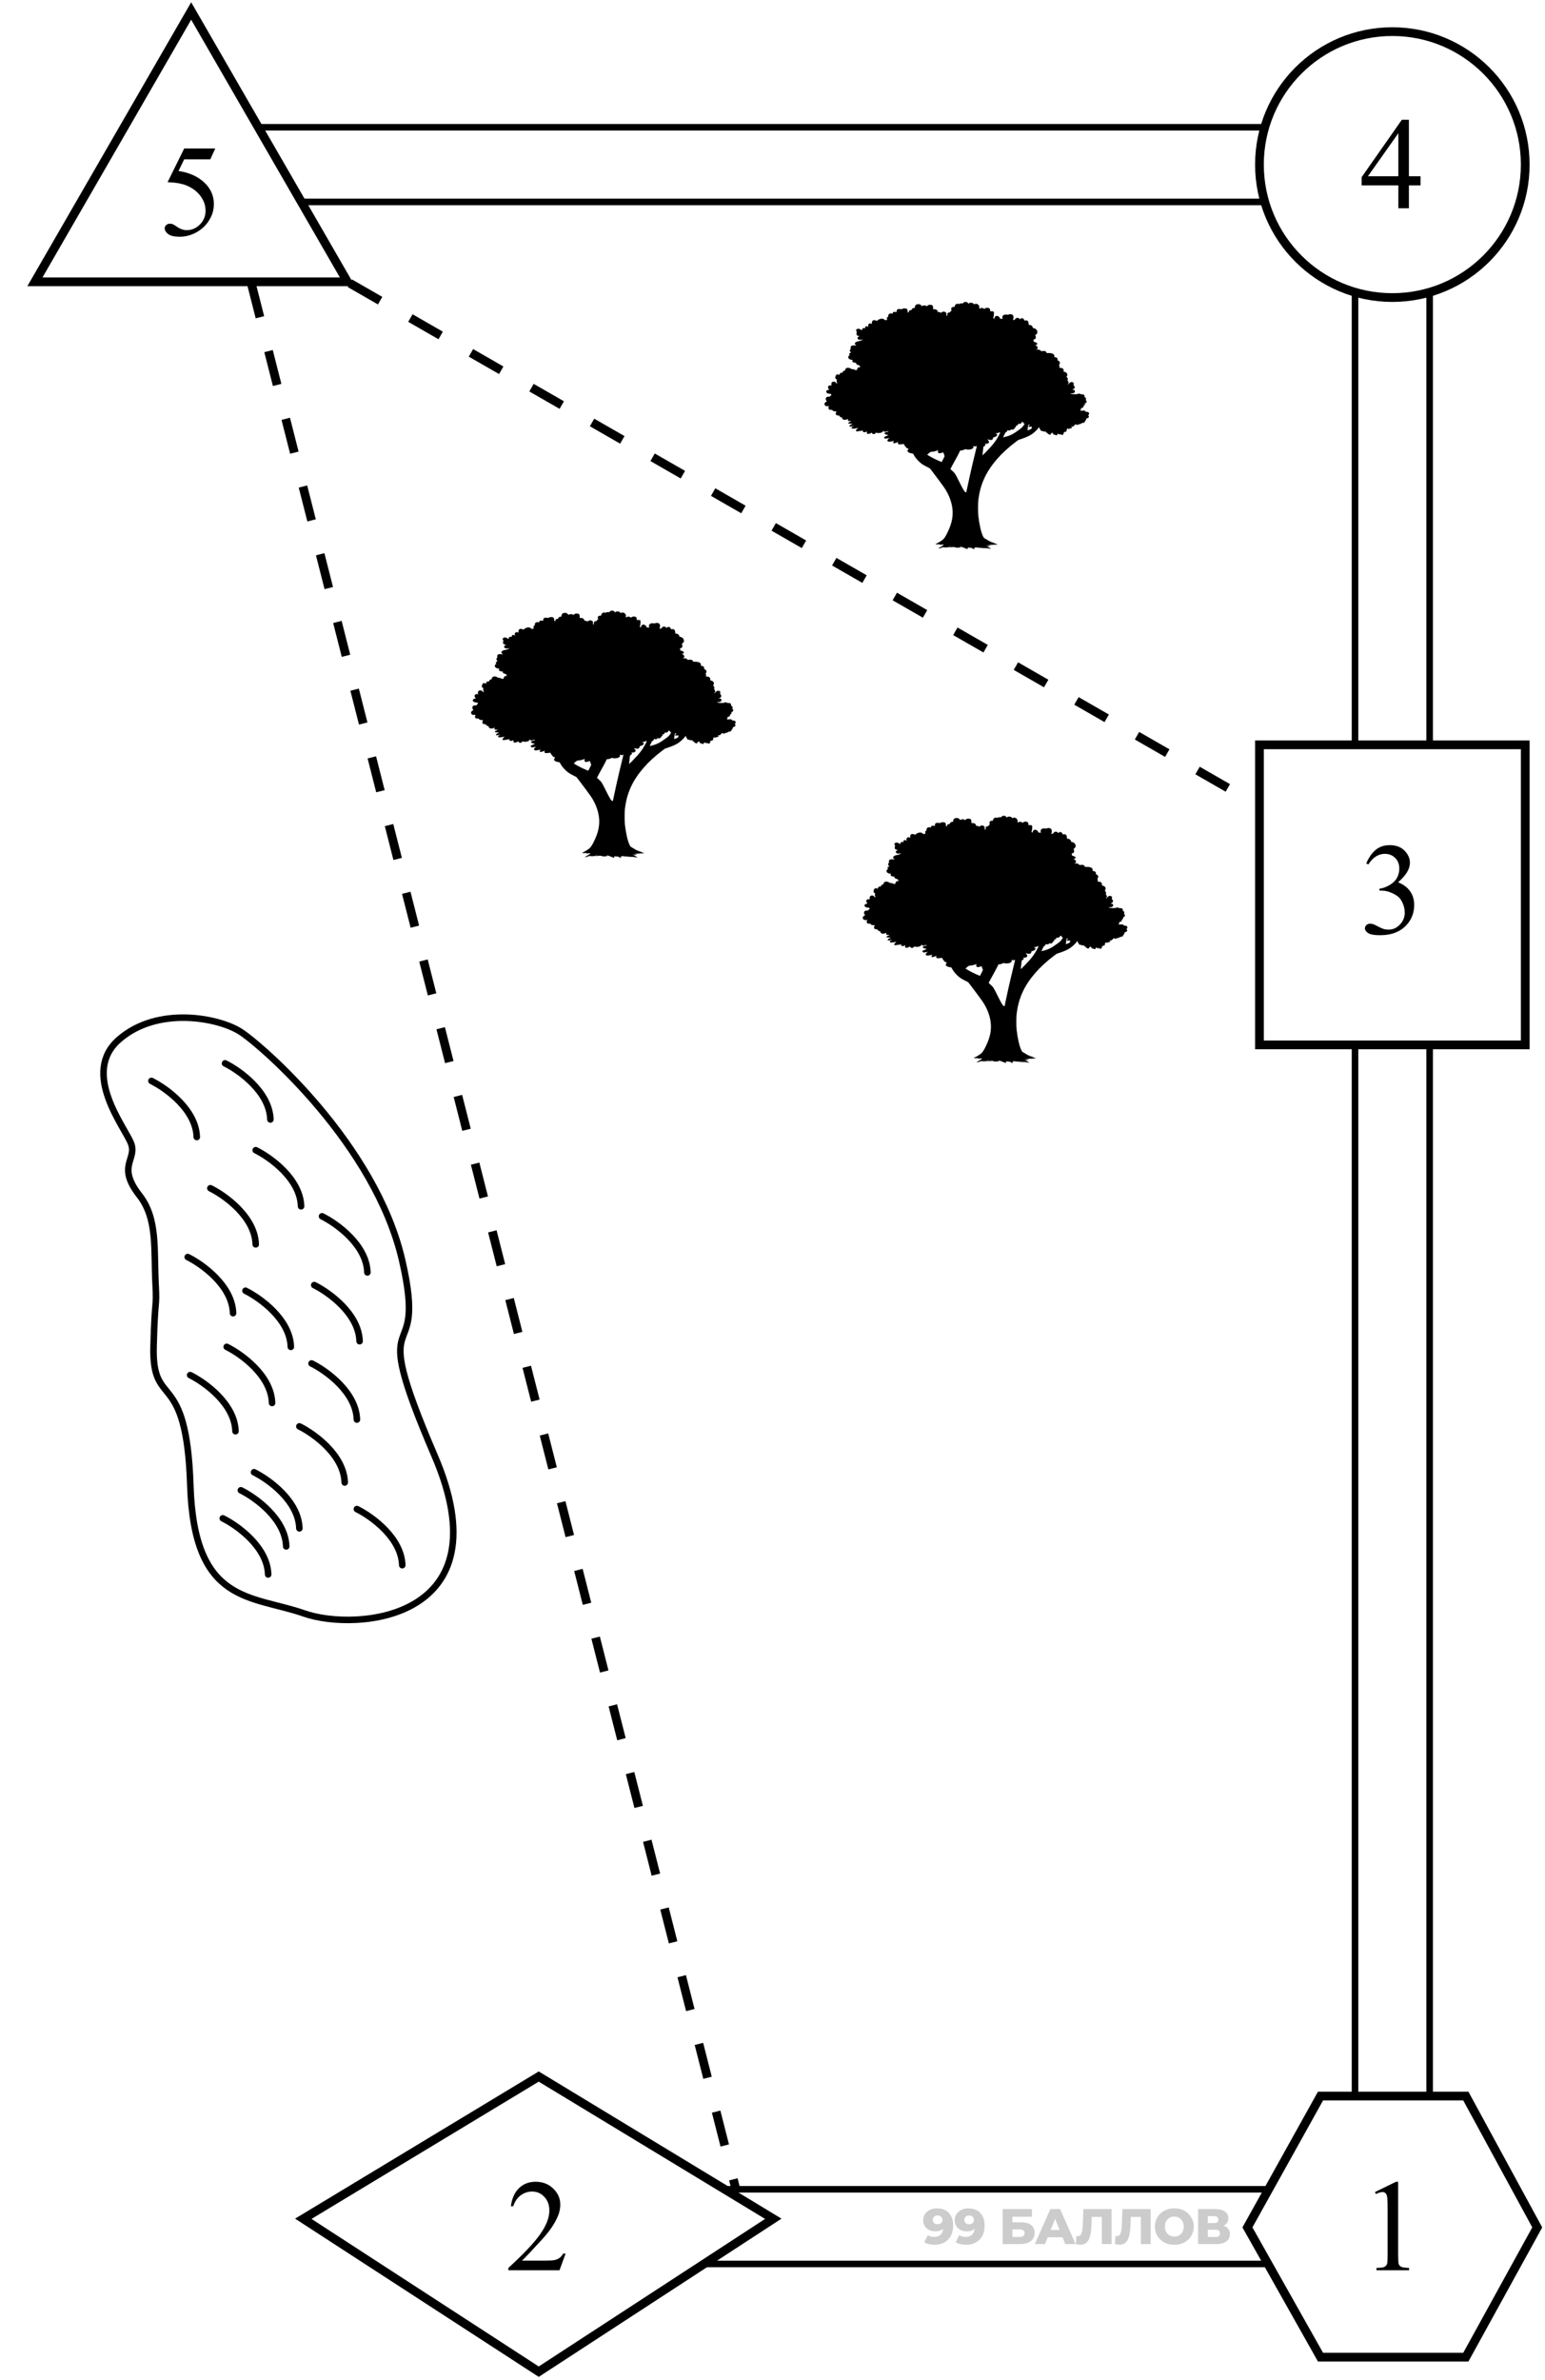 <svg width="354" height="545" viewBox="0 0 354 545" fill="none" xmlns="http://www.w3.org/2000/svg">
<path d="M49.326 33.999L48.184 36.489H42.207L40.903 39.156C43.491 39.536 45.542 40.498 47.056 42.041C48.355 43.369 49.004 44.932 49.004 46.729C49.004 47.774 48.789 48.74 48.359 49.629C47.94 50.518 47.407 51.275 46.763 51.9C46.118 52.525 45.4 53.028 44.609 53.408C43.486 53.946 42.334 54.214 41.152 54.214C39.961 54.214 39.092 54.014 38.545 53.614C38.008 53.203 37.739 52.754 37.739 52.266C37.739 51.992 37.852 51.753 38.076 51.548C38.301 51.333 38.584 51.226 38.926 51.226C39.18 51.226 39.399 51.265 39.585 51.343C39.78 51.421 40.107 51.621 40.566 51.944C41.299 52.451 42.041 52.705 42.793 52.705C43.935 52.705 44.937 52.276 45.796 51.416C46.665 50.547 47.1 49.492 47.1 48.252C47.1 47.051 46.714 45.933 45.942 44.898C45.171 43.853 44.106 43.047 42.749 42.481C41.685 42.041 40.234 41.787 38.398 41.719L42.207 33.999H49.326Z" fill="black"/>
<path d="M325.48 40.368V42.449H322.814V47.693H320.397V42.449H311.989V40.574L321.203 27.419H322.814V40.368H325.48ZM320.397 40.368V30.51L313.425 40.368H320.397Z" fill="black"/>
<path d="M313.044 197.726C313.61 196.388 314.323 195.358 315.183 194.635C316.052 193.903 317.131 193.537 318.42 193.537C320.012 193.537 321.232 194.054 322.082 195.089C322.727 195.861 323.049 196.686 323.049 197.565C323.049 199.01 322.141 200.504 320.324 202.047C321.545 202.526 322.468 203.209 323.093 204.098C323.718 204.987 324.03 206.032 324.03 207.233C324.03 208.952 323.483 210.441 322.39 211.701C320.964 213.341 318.898 214.162 316.193 214.162C314.855 214.162 313.942 213.996 313.454 213.664C312.976 213.332 312.736 212.975 312.736 212.594C312.736 212.311 312.849 212.062 313.073 211.847C313.308 211.632 313.586 211.525 313.908 211.525C314.152 211.525 314.401 211.564 314.655 211.642C314.821 211.691 315.197 211.872 315.783 212.184C316.369 212.487 316.774 212.667 316.999 212.726C317.36 212.833 317.746 212.887 318.156 212.887C319.152 212.887 320.017 212.501 320.749 211.73C321.491 210.958 321.862 210.045 321.862 208.991C321.862 208.219 321.691 207.467 321.35 206.735C321.096 206.188 320.817 205.773 320.515 205.49C320.095 205.099 319.519 204.748 318.786 204.435C318.054 204.113 317.307 203.952 316.545 203.952H316.076V203.512C316.848 203.415 317.619 203.136 318.391 202.677C319.172 202.218 319.738 201.667 320.09 201.022C320.441 200.377 320.617 199.669 320.617 198.898C320.617 197.892 320.3 197.082 319.665 196.466C319.04 195.841 318.259 195.529 317.321 195.529C315.808 195.529 314.543 196.339 313.527 197.96L313.044 197.726Z" fill="black"/>
<path d="M315.036 501.979L319.87 499.62H320.354V516.393C320.354 517.506 320.397 518.199 320.485 518.473C320.583 518.746 320.778 518.956 321.071 519.103C321.364 519.249 321.96 519.332 322.858 519.352V519.894H315.388V519.352C316.325 519.332 316.931 519.254 317.204 519.117C317.478 518.971 317.668 518.78 317.775 518.546C317.883 518.302 317.937 517.584 317.937 516.393V505.67C317.937 504.225 317.888 503.297 317.79 502.887C317.722 502.574 317.595 502.345 317.409 502.198C317.233 502.052 317.019 501.979 316.765 501.979C316.403 501.979 315.9 502.13 315.256 502.433L315.036 501.979Z" fill="black"/>
<path d="M129.591 516.07L128.2 519.894H116.481V519.352C119.928 516.207 122.355 513.639 123.761 511.646C125.167 509.654 125.871 507.833 125.871 506.183C125.871 504.923 125.485 503.888 124.713 503.077C123.942 502.267 123.019 501.861 121.945 501.861C120.968 501.861 120.089 502.149 119.308 502.726C118.537 503.292 117.965 504.127 117.594 505.23H117.052C117.296 503.424 117.921 502.037 118.927 501.07C119.943 500.104 121.208 499.62 122.721 499.62C124.333 499.62 125.675 500.138 126.75 501.173C127.833 502.208 128.375 503.429 128.375 504.835C128.375 505.841 128.141 506.847 127.672 507.853C126.95 509.435 125.778 511.109 124.157 512.877C121.725 515.533 120.207 517.135 119.601 517.682H124.787C125.841 517.682 126.579 517.643 126.999 517.564C127.428 517.486 127.814 517.33 128.156 517.096C128.498 516.852 128.795 516.51 129.049 516.07H129.591Z" fill="black"/>
<path d="M59.838 29.144H289.222M69.524 46.242H289.222" stroke="black" stroke-width="1.5"/>
<path d="M165.655 501.344H290.534M161.489 518.443H290.534" stroke="black" stroke-width="1.5"/>
<path d="M310.472 67.44L310.472 170.327M327.57 66.83L327.57 170.327M310.472 238.853L310.472 479.996L327.57 479.996L327.57 238.853" stroke="black" stroke-width="1.5"/>
<path d="M8.001 64.534L43.804 2.52L79.607 64.534H8.001Z" stroke="black" stroke-width="2"/>
<rect x="288.573" y="170.567" width="60.895" height="68.708" stroke="black" stroke-width="2"/>
<circle cx="319.021" cy="37.693" r="30.448" stroke="black" stroke-width="2"/>
<path d="M123.438 475.529L69.493 508.1L123.438 543.114L177.18 508.1L123.438 475.529Z" stroke="black" stroke-width="2"/>
<path d="M302.564 479.996L285.819 510.07L302.564 539.791H335.86L352.223 510.07L335.86 479.996H302.564Z" stroke="black" stroke-width="2"/>
<path d="M57.583 64.895L168.57 501.184" stroke="black" stroke-width="2" stroke-dasharray="8 8"/>
<path d="M80.16 64.865L288.095 184.323" stroke="black" stroke-width="2" stroke-dasharray="8 8"/>
<path d="M220.904 69.206C220.824 69.243 220.719 69.324 220.677 69.381C220.606 69.48 220.568 69.495 220.302 69.48C220.065 69.466 219.985 69.48 219.89 69.556C219.81 69.618 219.743 69.637 219.677 69.608C219.521 69.547 219.232 69.561 219.08 69.637C218.909 69.727 218.753 69.968 218.753 70.144C218.753 70.267 218.739 70.276 218.563 70.276C218.322 70.276 218.066 70.38 218 70.504C217.924 70.641 217.933 70.902 218.018 71.02C218.085 71.11 218.08 71.12 217.971 71.148C217.895 71.167 217.819 71.248 217.758 71.366C217.673 71.532 217.639 71.555 217.493 71.555C217.402 71.555 217.284 71.574 217.237 71.603C217.123 71.664 217.038 71.915 217.076 72.11C217.099 72.233 217.09 72.266 217.033 72.266C216.995 72.266 216.933 72.276 216.895 72.29C216.848 72.309 216.839 72.247 216.848 72.005C216.862 71.721 216.858 71.688 216.725 71.56C216.483 71.319 215.995 71.304 215.72 71.541L215.578 71.66L215.455 71.56C215.365 71.489 215.261 71.461 215.104 71.461C214.882 71.461 214.877 71.456 214.848 71.295C214.83 71.205 214.758 71.077 214.692 71.015C214.545 70.878 214.171 70.774 213.953 70.816L213.801 70.845L213.797 70.499C213.792 70.309 213.763 70.101 213.735 70.044C213.654 69.897 213.403 69.802 213.091 69.802C212.797 69.802 212.602 69.883 212.46 70.063C212.384 70.158 212.356 70.172 212.323 70.12C212.214 69.93 211.641 69.874 211.385 70.03L211.247 70.115L211.105 69.954C210.911 69.731 210.736 69.656 210.418 69.656C209.944 69.651 209.674 69.874 209.622 70.309C209.598 70.537 209.598 70.537 209.418 70.537C209.172 70.537 209.015 70.636 208.892 70.864C208.802 71.039 208.774 71.058 208.641 71.044C208.466 71.025 208.272 71.157 208.257 71.3C208.257 71.352 208.215 71.447 208.172 71.508C208.096 71.622 208.091 71.622 208.02 71.532C207.983 71.48 207.949 71.333 207.949 71.21C207.949 70.892 207.855 70.731 207.627 70.665C207.3 70.565 206.841 70.622 206.66 70.783C206.594 70.84 206.552 70.845 206.428 70.802C206.244 70.741 205.912 70.736 205.755 70.793C205.537 70.878 205.438 71.03 205.438 71.281C205.438 71.503 205.438 71.503 205.315 71.461C205.13 71.39 204.76 71.404 204.642 71.489C204.576 71.537 204.538 71.608 204.538 71.702C204.538 71.84 204.533 71.844 204.386 71.811C204.163 71.754 203.879 71.778 203.751 71.863C203.585 71.972 203.481 72.204 203.509 72.408C203.528 72.55 203.519 72.579 203.438 72.584C203.277 72.598 203.211 72.692 203.211 72.91C203.211 73.019 203.23 73.128 203.258 73.143C203.353 73.199 203.301 73.261 203.159 73.261C203.078 73.261 202.969 73.285 202.917 73.313C202.837 73.356 202.799 73.342 202.671 73.223C202.491 73.043 202.32 72.977 202.05 72.977C201.657 72.977 200.984 73.294 200.984 73.474C200.984 73.512 200.918 73.503 200.79 73.436C200.529 73.308 200.164 73.275 200.027 73.37C199.965 73.408 199.875 73.517 199.828 73.612C199.747 73.763 199.742 73.815 199.785 73.976C199.828 74.147 199.828 74.161 199.757 74.133C199.638 74.081 199.335 74.052 199.207 74.085C199.074 74.119 198.899 74.365 198.899 74.516C198.899 74.569 198.932 74.668 198.965 74.739L199.036 74.872L198.908 74.805C198.837 74.768 198.7 74.725 198.605 74.706C198.382 74.663 198.236 74.796 198.236 75.038C198.236 75.189 198.226 75.204 198.146 75.156C197.899 75.028 197.525 75.227 197.525 75.493C197.525 75.568 197.515 75.63 197.506 75.63C197.492 75.63 197.359 75.559 197.207 75.469C197.056 75.383 196.88 75.298 196.814 75.284C196.639 75.241 196.326 75.327 196.236 75.445C196.117 75.587 196.127 75.805 196.25 75.871C196.321 75.909 196.34 75.947 196.317 76.023C196.165 76.511 196.226 76.757 196.525 76.876C196.634 76.923 196.762 76.957 196.814 76.957C196.861 76.957 196.918 76.975 196.933 77.004C196.947 77.028 196.923 77.051 196.876 77.051C196.828 77.051 196.719 77.094 196.639 77.146C196.421 77.279 196.421 77.511 196.634 77.691C196.786 77.819 196.8 77.819 197.259 77.8L197.733 77.776L197.425 77.928C197.255 78.013 197.008 78.094 196.861 78.108C196.279 78.174 195.866 78.421 195.866 78.7C195.866 78.809 195.914 78.885 196.056 79.008L196.245 79.169L195.975 79.126C195.573 79.06 195.17 79.107 195.037 79.231C194.909 79.354 194.857 79.567 194.919 79.728C194.957 79.823 194.942 79.865 194.848 79.96C194.677 80.135 194.686 80.406 194.867 80.6C194.99 80.733 194.999 80.756 194.928 80.775C194.578 80.884 194.497 81.017 194.639 81.254C194.724 81.405 194.724 81.41 194.634 81.41C194.473 81.41 194.35 81.581 194.35 81.794C194.35 81.95 194.378 82.016 194.492 82.121C194.691 82.305 194.923 82.405 195.17 82.405H195.383L195.317 82.547C195.26 82.656 195.255 82.708 195.298 82.789C195.374 82.931 195.734 83.073 196.013 83.078C196.189 83.078 196.241 83.092 196.203 83.13C196.042 83.291 196.236 83.485 196.696 83.618C196.947 83.689 197.004 83.727 197.004 83.802C197.004 83.855 197.037 83.945 197.075 84.001C197.141 84.096 197.141 84.106 197.041 84.101C196.672 84.077 196.463 84.224 196.411 84.537C196.383 84.703 196.364 84.726 196.217 84.755C196.099 84.778 195.999 84.755 195.809 84.66C195.648 84.579 195.487 84.537 195.336 84.537C195.175 84.537 195.066 84.504 194.938 84.418C194.402 84.054 193.734 84.191 193.658 84.684C193.63 84.84 193.611 84.864 193.469 84.892C193.255 84.93 193.066 85.101 193.056 85.257C193.047 85.38 193.038 85.385 192.848 85.356C192.673 85.333 192.635 85.347 192.507 85.475C192.417 85.56 192.36 85.669 192.36 85.74C192.36 85.887 192.369 85.882 192.156 85.792C191.791 85.641 191.583 85.75 191.441 86.162C191.322 86.508 191.37 86.707 191.588 86.811C191.73 86.877 191.739 86.896 191.711 87.048C191.654 87.313 191.678 87.47 191.787 87.621L191.891 87.759H191.72C191.607 87.759 191.554 87.735 191.554 87.692C191.554 87.588 191.336 87.436 191.133 87.403C190.919 87.37 190.64 87.465 190.569 87.602C190.484 87.759 190.455 88.076 190.512 88.185C190.569 88.289 190.564 88.289 190.337 88.261C190.057 88.223 189.801 88.337 189.735 88.526C189.683 88.678 189.768 88.986 189.905 89.128C190.019 89.251 190.014 89.275 189.872 89.275C189.683 89.275 189.436 89.398 189.346 89.535C189.27 89.649 189.27 89.673 189.342 89.82C189.441 90.033 189.659 90.137 190.048 90.165C190.322 90.184 190.379 90.203 190.446 90.308C190.521 90.426 190.521 90.431 190.398 90.521C190.327 90.573 190.247 90.663 190.223 90.724C190.185 90.829 190.152 90.838 189.891 90.838C189.493 90.838 189.294 90.938 189.233 91.17C189.171 91.402 189.218 91.639 189.361 91.79L189.474 91.914L189.327 91.975C189.109 92.065 188.901 92.331 188.901 92.515C188.901 92.695 189.048 92.909 189.223 92.975C189.365 93.032 189.744 93.041 189.891 92.994L190 92.961L189.896 93.103C189.811 93.221 189.792 93.287 189.815 93.449C189.858 93.761 189.977 93.847 190.37 93.847C190.664 93.847 190.701 93.856 190.72 93.946C190.758 94.098 191.028 94.202 191.36 94.202C191.521 94.202 191.649 94.211 191.649 94.226C191.649 94.235 191.607 94.358 191.55 94.491C191.469 94.704 191.464 94.761 191.512 94.879C191.583 95.05 191.801 95.15 192.099 95.15C192.279 95.15 192.313 95.164 192.313 95.24C192.313 95.367 192.526 95.524 192.744 95.557C192.895 95.581 192.924 95.604 192.947 95.742C192.995 95.993 193.17 96.111 193.521 96.135C193.772 96.154 193.857 96.135 193.999 96.054C194.099 95.993 194.208 95.964 194.26 95.979C194.36 96.012 194.378 96.073 194.303 96.121C194.279 96.135 194.255 96.192 194.255 96.244C194.255 96.367 194.431 96.429 194.791 96.429C195.113 96.429 195.103 96.467 194.753 96.594C194.473 96.694 194.35 96.789 194.35 96.907C194.35 96.978 194.416 96.993 194.814 97.021C195.066 97.035 195.307 97.054 195.345 97.059C195.383 97.064 195.26 97.13 195.075 97.206C194.777 97.324 194.729 97.362 194.668 97.523C194.582 97.741 194.554 97.731 195.132 97.637C195.686 97.547 195.753 97.552 195.473 97.66C195.17 97.779 195.099 97.841 195.118 97.987C195.141 98.182 195.497 98.219 196.094 98.092C196.35 98.035 196.572 97.992 196.596 97.992C196.615 97.992 196.525 98.092 196.392 98.215C196.099 98.494 196.037 98.674 196.217 98.755C196.317 98.802 196.463 98.793 196.966 98.707C197.312 98.651 197.648 98.594 197.714 98.58C197.814 98.556 197.819 98.561 197.752 98.608C197.624 98.689 197.648 98.835 197.809 98.916C197.989 99.011 198.136 99.006 198.416 98.897L198.648 98.812L198.624 99.025C198.605 99.195 198.619 99.252 198.686 99.305C198.856 99.428 199.283 99.357 199.581 99.153C199.742 99.044 199.752 99.044 199.752 99.129C199.752 99.257 200.017 99.413 200.235 99.413C200.382 99.413 200.434 99.38 200.567 99.229C200.719 99.049 200.723 99.044 200.861 99.115C200.96 99.167 201.102 99.181 201.382 99.167C201.842 99.148 202.183 99.006 202.344 98.755L202.453 98.594L202.505 98.75C202.562 98.902 202.566 98.902 202.789 98.878C202.917 98.864 203.073 98.821 203.14 98.783C203.239 98.736 203.306 98.731 203.429 98.769C203.642 98.835 203.633 98.892 203.415 98.892C203.017 98.892 202.59 99.115 202.657 99.29C202.699 99.394 203.045 99.546 203.325 99.584C203.448 99.603 203.552 99.631 203.566 99.646C203.576 99.665 203.405 99.736 203.192 99.811C202.562 100.025 202.42 100.195 202.709 100.389C202.837 100.47 202.893 100.465 203.756 100.333C203.898 100.309 203.898 100.309 203.727 100.404C203.481 100.541 203.296 100.773 203.334 100.901C203.415 101.181 203.666 101.223 204.324 101.072C204.879 100.944 204.903 100.944 204.756 101.124C204.618 101.285 204.604 101.356 204.689 101.441C204.808 101.56 205.068 101.508 205.741 101.237C205.817 101.204 205.822 101.209 205.774 101.304C205.689 101.465 205.727 101.654 205.864 101.725C205.983 101.787 206.196 101.782 206.874 101.707C207.125 101.678 207.144 101.683 207.144 101.773C207.144 101.877 207.475 102.346 207.708 102.559C207.807 102.659 207.907 102.701 208.02 102.701C208.11 102.706 208.186 102.711 208.186 102.72C208.186 102.725 208.129 102.815 208.063 102.915C207.93 103.123 207.902 103.351 208.001 103.469C208.11 103.602 208.518 103.767 208.878 103.824L209.21 103.881L209.39 104.203C209.783 104.928 210.537 105.762 211.243 106.264C211.423 106.392 211.906 106.667 212.313 106.875L213.057 107.254L213.593 107.941C214.27 108.808 216.052 111.215 216.37 111.684C217.369 113.177 218 114.787 218.208 116.365C218.435 118.104 218.132 119.748 217.208 121.705C216.687 122.818 216.355 123.334 215.971 123.628C215.545 123.955 214.872 124.362 214.559 124.486L214.275 124.595L214.512 124.623C214.645 124.637 214.782 124.666 214.825 124.685C214.872 124.704 214.92 124.699 214.939 124.67C214.981 124.595 215.114 124.604 215.289 124.694C215.417 124.76 215.502 124.765 215.806 124.723C216.431 124.642 216.379 124.732 215.498 125.263C215.204 125.438 214.962 125.594 214.962 125.604C214.962 125.632 215.337 125.566 215.611 125.49C215.754 125.452 215.891 125.381 215.934 125.319C215.986 125.239 216.005 125.234 216.005 125.286C216.005 125.353 216.09 125.362 216.587 125.367C217.237 125.376 217.417 125.334 217.677 125.13C217.824 125.016 217.872 124.997 217.914 125.045C217.957 125.092 217.957 125.097 217.909 125.068C217.867 125.049 217.796 125.083 217.72 125.154C217.649 125.22 217.54 125.301 217.474 125.329C217.374 125.372 217.384 125.372 217.545 125.348C217.649 125.334 217.947 125.305 218.203 125.286C218.597 125.263 218.701 125.267 218.862 125.338C218.961 125.386 219.137 125.424 219.25 125.424C219.601 125.424 220.174 125.362 220.174 125.329C220.174 125.305 220.094 125.267 219.999 125.239C219.824 125.192 219.824 125.192 220.08 125.206C220.269 125.215 220.52 125.296 220.994 125.495C221.714 125.798 221.733 125.798 221.743 125.471C221.743 125.381 221.757 125.334 221.771 125.362C221.786 125.405 221.913 125.424 222.16 125.424C222.482 125.424 222.567 125.443 222.809 125.571C222.961 125.651 223.127 125.751 223.174 125.793C223.278 125.888 223.278 125.841 223.155 125.599L223.051 125.4L223.179 125.537C223.321 125.684 223.387 125.675 223.302 125.518C223.273 125.462 223.254 125.41 223.264 125.4C223.273 125.395 223.43 125.376 223.619 125.367C223.818 125.357 223.937 125.367 223.904 125.391C223.866 125.419 223.885 125.424 223.951 125.41C224.008 125.395 224.358 125.424 224.733 125.466C225.107 125.514 225.562 125.542 225.742 125.528C225.96 125.518 226.235 125.542 226.548 125.608C226.804 125.661 227.026 125.694 227.036 125.684C227.093 125.627 226.401 125.225 226.003 125.087C225.917 125.054 225.932 125.054 226.05 125.078C226.287 125.125 226.718 125.111 226.856 125.049L226.974 124.997L226.856 125.016C226.789 125.03 226.652 125.049 226.548 125.068L226.358 125.097L226.524 125.021C226.614 124.978 226.785 124.926 226.903 124.903C227.04 124.879 226.879 124.874 226.453 124.884C226.088 124.888 225.832 124.888 225.884 124.879C226.007 124.855 227.367 124.756 227.732 124.741C228.419 124.723 228.561 124.713 228.561 124.675C228.561 124.656 228.377 124.59 228.149 124.528C227.666 124.396 227.012 124.159 226.974 124.097C226.96 124.073 227.045 124.097 227.168 124.149C227.377 124.244 227.998 124.434 228.073 124.424C228.144 124.419 226.974 124.007 226.884 124.007C226.832 124.002 226.628 123.898 226.434 123.77C226.235 123.647 225.927 123.462 225.752 123.363C225.425 123.187 225.425 123.187 225.192 122.709C224.78 121.847 224.358 119.956 224.15 118.033C224.074 117.332 224.074 115.261 224.15 114.645C224.396 112.603 224.813 111.073 225.576 109.434C226.908 106.572 229.372 103.725 232.66 101.252L233.324 100.754L234.248 100.437C235.314 100.067 235.958 99.759 236.546 99.342C237.005 99.011 237.555 98.494 237.891 98.068L238.109 97.788L238.138 97.964C238.152 98.058 238.223 98.196 238.289 98.267C238.361 98.343 238.417 98.433 238.417 98.471C238.417 98.599 238.583 98.707 238.759 98.693C238.849 98.689 238.972 98.717 239.033 98.764C239.166 98.854 239.422 98.869 239.564 98.793C239.654 98.745 239.659 98.75 239.63 98.864C239.597 98.996 239.697 99.082 239.882 99.082C239.938 99.082 239.981 99.115 239.981 99.153C239.981 99.361 240.564 99.636 240.72 99.504C240.763 99.47 240.787 99.399 240.772 99.333C240.758 99.248 240.772 99.224 240.858 99.224C240.915 99.224 240.99 99.191 241.024 99.153C241.123 99.034 241.204 99.072 241.27 99.281C241.327 99.466 241.346 99.484 241.531 99.518C241.64 99.537 241.782 99.584 241.848 99.627C241.924 99.679 242.014 99.698 242.09 99.679C242.213 99.646 242.374 99.399 242.327 99.319C242.274 99.238 242.364 99.267 242.549 99.399C242.71 99.508 242.744 99.518 242.848 99.461C242.947 99.409 242.976 99.409 243.056 99.48C243.104 99.522 243.217 99.57 243.312 99.589C243.44 99.608 243.497 99.594 243.582 99.508C243.644 99.447 243.677 99.371 243.663 99.314C243.649 99.257 243.663 99.224 243.701 99.224C243.805 99.224 243.838 99.12 243.758 99.058C243.634 98.968 243.658 98.954 243.942 98.925C244.274 98.892 244.402 98.788 244.378 98.575C244.364 98.48 244.383 98.414 244.421 98.4C244.454 98.385 244.483 98.319 244.483 98.248C244.483 98.139 244.497 98.129 244.592 98.153C244.9 98.243 245.009 98.243 245.113 98.144C245.184 98.077 245.255 98.054 245.321 98.068C245.449 98.101 245.62 98.011 245.62 97.912C245.62 97.864 245.563 97.779 245.492 97.722L245.359 97.613L245.492 97.66C245.71 97.736 245.861 97.717 245.994 97.589C246.06 97.523 246.198 97.395 246.297 97.305L246.482 97.139L246.615 97.234C246.781 97.353 246.838 97.353 247.032 97.234C247.117 97.182 247.236 97.139 247.302 97.139C247.454 97.139 247.657 97.059 247.776 96.954C247.833 96.902 247.975 96.855 248.126 96.841C248.335 96.827 248.411 96.793 248.496 96.694C248.558 96.623 248.591 96.542 248.577 96.514C248.562 96.49 248.614 96.41 248.7 96.343C248.809 96.249 248.856 96.163 248.875 96.021C248.899 95.836 248.913 95.822 249.069 95.794C249.268 95.765 249.505 95.552 249.505 95.41C249.505 95.353 249.463 95.268 249.415 95.225C249.325 95.145 249.325 95.14 249.439 94.974C249.572 94.775 249.581 94.628 249.472 94.491C249.387 94.387 249.117 94.301 248.875 94.297C248.785 94.297 248.7 94.249 248.624 94.154L248.501 94.012L248.008 94.046C247.738 94.06 247.515 94.06 247.515 94.046C247.515 94.031 247.563 93.941 247.615 93.847C247.672 93.752 247.705 93.629 247.695 93.567C247.676 93.463 247.69 93.449 247.871 93.42C248.15 93.382 248.235 93.302 248.25 93.088C248.259 92.937 248.283 92.899 248.411 92.847C248.558 92.785 248.581 92.724 248.558 92.458C248.553 92.383 248.577 92.354 248.652 92.354C248.705 92.354 248.804 92.302 248.866 92.236C249.022 92.084 249.022 91.866 248.866 91.71C248.771 91.615 248.757 91.573 248.795 91.525C248.823 91.487 248.842 91.378 248.832 91.279C248.818 91.127 248.79 91.085 248.643 91.004C248.51 90.933 248.472 90.885 248.491 90.824C248.539 90.677 248.463 90.469 248.33 90.383C248.24 90.322 248.107 90.293 247.889 90.293C247.681 90.288 247.544 90.26 247.468 90.208C247.321 90.109 247.174 90.104 246.98 90.203C246.695 90.35 245.454 90.288 245.269 90.123C245.241 90.099 245.345 90.08 245.511 90.08C246.027 90.08 246.283 89.928 246.283 89.625C246.283 89.36 246.098 89.237 245.748 89.265C245.7 89.27 245.677 89.251 245.691 89.227C245.705 89.199 245.748 89.18 245.781 89.18C245.814 89.18 245.933 89.114 246.037 89.038C246.212 88.915 246.236 88.872 246.236 88.711C246.236 88.578 246.188 88.46 246.07 88.289C245.933 88.085 245.918 88.043 245.975 87.996C246.16 87.844 245.966 87.555 245.643 87.493C245.392 87.446 245.165 87.55 244.947 87.811C244.843 87.939 244.734 88.043 244.71 88.043C244.639 88.043 244.672 87.915 244.767 87.83C244.904 87.707 244.885 87.507 244.719 87.313C244.592 87.171 244.582 87.138 244.629 87.019C244.701 86.83 244.644 86.598 244.483 86.413C244.359 86.276 244.35 86.247 244.411 86.195C244.445 86.167 244.502 86.067 244.535 85.972C244.644 85.636 244.369 85.248 243.961 85.172C243.715 85.124 243.672 85.072 243.705 84.868C243.762 84.523 243.464 84.253 243.028 84.253C242.777 84.253 242.677 84.148 242.744 83.945C242.781 83.817 242.777 83.76 242.715 83.665C242.644 83.556 242.644 83.542 242.744 83.419C242.971 83.125 242.834 82.713 242.459 82.59C242.312 82.542 242.303 82.528 242.331 82.381C242.388 82.069 242.09 81.789 241.696 81.789C241.573 81.789 241.564 81.779 241.583 81.623C241.644 81.116 241.17 80.841 240.242 80.841H239.81L239.758 80.699C239.683 80.491 239.441 80.368 239.119 80.368C238.972 80.368 238.796 80.391 238.73 80.42C238.626 80.472 238.597 80.458 238.493 80.33C238.323 80.131 238.053 80.036 237.683 80.046C237.337 80.055 237.238 80.017 237.493 79.97C237.598 79.951 237.688 79.894 237.735 79.818C237.811 79.709 237.806 79.69 237.73 79.515C237.602 79.235 237.493 79.136 237.29 79.131H237.114L237.384 79.008C237.688 78.875 237.763 78.752 237.631 78.61C237.512 78.477 237.057 78.269 236.953 78.297C236.877 78.316 236.858 78.288 236.844 78.122C236.83 78.018 236.806 77.895 236.787 77.852C236.759 77.79 236.797 77.762 236.967 77.719C237.105 77.686 237.214 77.624 237.261 77.549C237.361 77.397 237.356 77.032 237.252 76.876C237.176 76.753 237.176 76.748 237.261 76.696C237.427 76.606 237.645 76.35 237.673 76.213C237.773 75.706 237.384 75.227 236.797 75.132C236.65 75.109 236.617 75.085 236.617 74.995C236.617 74.706 236.219 74.379 235.897 74.408L235.721 74.422L235.693 74.161C235.645 73.73 235.622 73.654 235.494 73.526C235.352 73.379 235.124 73.332 234.901 73.394C234.745 73.436 234.736 73.432 234.684 73.29C234.537 72.882 234.072 72.721 233.835 72.996L233.722 73.133L233.646 73.024C233.603 72.967 233.499 72.891 233.414 72.854C233.082 72.716 232.769 72.806 232.589 73.095C232.499 73.242 232.466 73.261 232.281 73.261H232.073L232.148 73.081C232.243 72.854 232.238 72.46 232.139 72.266C232.025 72.048 231.703 71.915 231.39 71.953C231.258 71.972 231.097 72.015 231.025 72.053C230.945 72.096 230.879 72.1 230.831 72.072C230.722 72.005 230.182 72.02 230.035 72.1C229.959 72.138 229.841 72.238 229.77 72.318C229.666 72.446 229.647 72.508 229.666 72.664C229.675 72.773 229.703 72.91 229.722 72.972C229.756 73.076 229.751 73.076 229.651 73.024C229.59 72.991 229.457 72.977 229.343 72.991C229.149 73.01 229.14 73.005 229.111 72.873C229.05 72.565 228.595 72.28 228.272 72.347C228.078 72.385 227.903 72.579 227.87 72.792C227.846 72.944 227.818 72.977 227.732 72.977C227.642 72.977 227.619 72.944 227.604 72.806C227.595 72.712 227.614 72.584 227.647 72.517C227.68 72.446 227.709 72.328 227.709 72.247C227.713 72.167 227.723 71.987 227.737 71.849C227.751 71.712 227.751 71.551 227.737 71.489C227.699 71.333 227.486 71.262 227.14 71.281C226.875 71.295 226.851 71.285 226.86 71.2C226.879 70.944 226.846 70.793 226.751 70.679C226.543 70.442 226.012 70.418 225.695 70.636L225.529 70.745L225.358 70.632C225.235 70.546 225.121 70.513 224.96 70.513C224.799 70.513 224.685 70.546 224.562 70.632C224.368 70.764 224.373 70.769 224.392 70.347C224.396 70.153 224.373 70.077 224.259 69.916C224.022 69.594 223.681 69.495 223.292 69.632C223.131 69.689 223.117 69.689 223.06 69.58C222.97 69.414 222.776 69.329 222.477 69.329C222.169 69.329 221.989 69.4 221.947 69.537C221.918 69.622 221.909 69.613 221.838 69.466C221.7 69.177 221.255 69.054 220.904 69.206ZM234.485 96.808C234.57 96.978 234.627 97.021 234.736 97.002C234.788 96.993 234.778 97.026 234.665 97.22C234.456 97.585 234.148 97.94 233.869 98.144C233.712 98.253 233.456 98.442 233.295 98.561C232.134 99.423 231.438 99.759 230.206 100.072C230.002 100.119 229.841 100.148 229.85 100.124C229.86 100.105 229.983 99.84 230.125 99.541C230.357 99.053 230.405 98.982 230.542 98.935C230.708 98.883 230.789 98.769 230.789 98.608C230.789 98.528 230.807 98.513 230.874 98.537C230.916 98.556 231.044 98.584 231.153 98.594C231.376 98.622 231.594 98.523 231.594 98.39C231.594 98.338 231.622 98.324 231.698 98.352C232.039 98.456 232.385 98.324 232.466 98.054C232.494 97.959 232.556 97.893 232.651 97.859C232.774 97.812 232.788 97.788 232.769 97.637C232.75 97.476 232.755 97.471 232.907 97.471C233.101 97.471 233.271 97.315 233.234 97.172C233.21 97.073 233.224 97.068 233.513 97.068C233.764 97.068 233.831 97.049 233.935 96.954C234.001 96.888 234.058 96.817 234.058 96.793C234.058 96.727 234.21 96.623 234.304 96.618C234.357 96.618 234.428 96.694 234.485 96.808ZM235.953 97.267C235.953 97.286 235.873 97.381 235.778 97.48C235.65 97.613 235.617 97.675 235.655 97.713C235.712 97.769 236.205 97.751 236.337 97.689C236.399 97.66 236.413 97.689 236.408 97.883C236.408 98.025 236.38 98.134 236.332 98.167C236.223 98.253 235.863 98.423 235.626 98.494L235.423 98.556L235.451 98.381C235.465 98.286 235.503 97.997 235.536 97.746C235.589 97.305 235.598 97.286 235.712 97.267C235.93 97.234 235.953 97.234 235.953 97.267ZM229.125 99.03C229.177 99.063 229.125 99.195 228.869 99.679C228.159 101.029 227.51 101.863 225.865 103.55C225.463 103.957 225.126 104.284 225.117 104.274C225.102 104.26 225.264 102.739 225.32 102.408C225.339 102.289 225.387 102.237 225.534 102.161C225.638 102.104 225.747 102.01 225.775 101.943C225.823 101.849 225.813 101.811 225.728 101.721L225.628 101.616L225.818 101.631C226.093 101.659 226.315 101.602 226.477 101.47C226.671 101.304 226.666 101.133 226.453 100.882C226.306 100.702 226.249 100.598 226.306 100.598C226.32 100.598 226.387 100.622 226.462 100.65C227.064 100.877 227.519 100.745 227.519 100.337C227.519 100.205 227.533 100.19 227.765 100.134C228.192 100.034 228.557 99.721 228.49 99.513C228.476 99.466 228.372 99.385 228.263 99.338L228.064 99.252L228.362 99.219C228.528 99.2 228.732 99.139 228.813 99.087C228.988 98.982 229.035 98.973 229.125 99.03ZM223.6 102.19C223.724 102.152 223.823 102.128 223.823 102.138C223.823 102.142 223.667 102.796 223.472 103.587C223.046 105.331 222.539 107.487 222.212 108.96C221.98 109.998 221.406 112.67 221.406 112.708C221.406 112.717 221.359 112.727 221.297 112.727C221.042 112.727 220.715 112.196 219.701 110.144C218.886 108.486 218.758 108.292 218.118 107.757C217.919 107.591 217.758 107.439 217.758 107.425C217.758 107.373 218.54 105.928 219.075 104.98C219.341 104.507 219.653 103.91 219.772 103.654L219.985 103.18L220.293 103.152C220.501 103.133 220.691 103.08 220.88 102.981C221.151 102.844 221.174 102.839 221.345 102.9C221.596 102.986 222.127 102.981 222.463 102.886C222.781 102.801 223.093 102.545 223.046 102.417C223.032 102.375 223.003 102.289 222.989 102.228L222.961 102.119L223.169 102.185C223.349 102.247 223.406 102.251 223.6 102.19ZM214.972 103.17C214.92 103.232 214.896 103.388 214.905 103.573C214.915 103.649 214.967 103.701 215.085 103.753C215.27 103.834 215.55 103.796 215.891 103.654C215.986 103.616 216.08 103.583 216.099 103.583C216.123 103.583 216.204 103.782 216.289 104.028L216.436 104.473L216.104 105.141L215.768 105.805L215.308 105.615C214.545 105.298 213.607 104.833 213.005 104.473L212.441 104.137L212.759 103.848C213.157 103.488 213.252 103.445 213.635 103.441C213.853 103.441 214.086 103.388 214.417 103.279C214.953 103.099 215.047 103.08 214.972 103.17ZM225.846 125.026C225.832 125.04 225.789 125.045 225.756 125.03C225.718 125.016 225.733 125.002 225.785 125.002C225.837 124.997 225.865 125.012 225.846 125.026ZM218.293 125.173C218.26 125.182 218.194 125.182 218.151 125.173C218.104 125.158 218.132 125.149 218.208 125.149C218.289 125.149 218.322 125.158 218.293 125.173ZM218.549 125.215C218.535 125.229 218.492 125.234 218.459 125.22C218.421 125.206 218.435 125.192 218.488 125.192C218.54 125.187 218.568 125.201 218.549 125.215ZM223.714 125.31C223.7 125.324 223.657 125.329 223.624 125.315C223.586 125.301 223.6 125.286 223.652 125.286C223.705 125.282 223.733 125.296 223.714 125.31Z" fill="black"/>
<path d="M139.927 139.899C139.846 139.937 139.742 140.018 139.699 140.074C139.628 140.174 139.59 140.188 139.325 140.174C139.088 140.16 139.007 140.174 138.913 140.25C138.832 140.311 138.766 140.33 138.699 140.302C138.543 140.24 138.254 140.254 138.102 140.33C137.932 140.42 137.775 140.662 137.775 140.837C137.775 140.96 137.761 140.97 137.586 140.97C137.344 140.97 137.088 141.074 137.022 141.197C136.946 141.335 136.956 141.595 137.041 141.714C137.107 141.804 137.103 141.813 136.994 141.842C136.918 141.861 136.842 141.941 136.78 142.06C136.695 142.225 136.662 142.249 136.515 142.249C136.425 142.249 136.306 142.268 136.259 142.296C136.145 142.358 136.06 142.609 136.098 142.803C136.122 142.927 136.112 142.96 136.055 142.96C136.017 142.96 135.956 142.969 135.918 142.983C135.871 143.002 135.861 142.941 135.871 142.699C135.885 142.415 135.88 142.382 135.747 142.254C135.506 142.012 135.018 141.998 134.743 142.235L134.601 142.353L134.477 142.254C134.387 142.183 134.283 142.154 134.127 142.154C133.904 142.154 133.899 142.15 133.871 141.988C133.852 141.898 133.781 141.771 133.715 141.709C133.568 141.572 133.193 141.467 132.975 141.51L132.824 141.538L132.819 141.193C132.814 141.003 132.786 140.795 132.757 140.738C132.677 140.591 132.426 140.496 132.113 140.496C131.819 140.496 131.625 140.577 131.483 140.757C131.407 140.851 131.379 140.866 131.345 140.814C131.236 140.624 130.663 140.567 130.407 140.723L130.27 140.809L130.128 140.648C129.933 140.425 129.758 140.349 129.441 140.349C128.967 140.344 128.697 140.567 128.644 141.003C128.621 141.23 128.621 141.23 128.441 141.23C128.194 141.23 128.038 141.33 127.915 141.557C127.825 141.733 127.796 141.752 127.664 141.737C127.488 141.718 127.294 141.851 127.28 141.993C127.28 142.045 127.237 142.14 127.195 142.202C127.119 142.315 127.114 142.315 127.043 142.225C127.005 142.173 126.972 142.026 126.972 141.903C126.972 141.586 126.877 141.425 126.65 141.358C126.323 141.259 125.863 141.316 125.683 141.477C125.617 141.534 125.574 141.538 125.451 141.496C125.266 141.434 124.934 141.429 124.778 141.486C124.56 141.572 124.46 141.723 124.46 141.974C124.46 142.197 124.46 142.197 124.337 142.154C124.152 142.083 123.783 142.097 123.664 142.183C123.598 142.23 123.56 142.301 123.56 142.396C123.56 142.533 123.555 142.538 123.409 142.505C123.186 142.448 122.901 142.472 122.774 142.557C122.608 142.666 122.503 142.898 122.532 143.102C122.551 143.244 122.541 143.272 122.461 143.277C122.3 143.291 122.233 143.386 122.233 143.604C122.233 143.713 122.252 143.822 122.281 143.836C122.376 143.893 122.323 143.955 122.181 143.955C122.101 143.955 121.992 143.978 121.94 144.007C121.859 144.049 121.821 144.035 121.693 143.917C121.513 143.737 121.343 143.67 121.072 143.67C120.679 143.67 120.006 143.988 120.006 144.168C120.006 144.206 119.94 144.196 119.812 144.13C119.551 144.002 119.187 143.969 119.049 144.064C118.988 144.102 118.898 144.21 118.85 144.305C118.77 144.457 118.765 144.509 118.807 144.67C118.85 144.841 118.85 144.855 118.779 144.826C118.661 144.774 118.357 144.746 118.229 144.779C118.097 144.812 117.921 145.059 117.921 145.21C117.921 145.262 117.955 145.362 117.988 145.433L118.059 145.565L117.931 145.499C117.86 145.461 117.722 145.419 117.628 145.4C117.405 145.357 117.258 145.49 117.258 145.731C117.258 145.883 117.249 145.897 117.168 145.85C116.922 145.722 116.547 145.921 116.547 146.186C116.547 146.262 116.538 146.324 116.528 146.324C116.514 146.324 116.381 146.252 116.23 146.162C116.078 146.077 115.903 145.992 115.837 145.978C115.661 145.935 115.348 146.02 115.258 146.139C115.14 146.281 115.149 146.499 115.273 146.565C115.344 146.603 115.363 146.641 115.339 146.717C115.187 147.205 115.249 147.451 115.547 147.57C115.656 147.617 115.784 147.65 115.837 147.65C115.884 147.65 115.941 147.669 115.955 147.697C115.969 147.721 115.945 147.745 115.898 147.745C115.851 147.745 115.742 147.787 115.661 147.84C115.443 147.972 115.443 148.204 115.656 148.384C115.808 148.512 115.822 148.512 116.282 148.493L116.756 148.47L116.448 148.621C116.277 148.707 116.031 148.787 115.884 148.801C115.301 148.868 114.889 149.114 114.889 149.394C114.889 149.503 114.936 149.578 115.078 149.702L115.268 149.863L114.998 149.82C114.595 149.754 114.192 149.801 114.06 149.924C113.932 150.047 113.88 150.261 113.941 150.422C113.979 150.516 113.965 150.559 113.87 150.654C113.699 150.829 113.709 151.099 113.889 151.293C114.012 151.426 114.022 151.45 113.951 151.469C113.6 151.578 113.519 151.71 113.662 151.947C113.747 152.099 113.747 152.104 113.657 152.104C113.496 152.104 113.373 152.274 113.373 152.487C113.373 152.644 113.401 152.71 113.515 152.814C113.714 152.999 113.946 153.099 114.192 153.099H114.406L114.339 153.241C114.282 153.35 114.278 153.402 114.32 153.482C114.396 153.624 114.756 153.767 115.036 153.771C115.211 153.771 115.263 153.785 115.225 153.823C115.064 153.984 115.258 154.179 115.718 154.311C115.969 154.382 116.026 154.42 116.026 154.496C116.026 154.548 116.059 154.638 116.097 154.695C116.163 154.79 116.163 154.799 116.064 154.795C115.694 154.771 115.486 154.918 115.434 155.23C115.405 155.396 115.386 155.42 115.239 155.448C115.121 155.472 115.021 155.448 114.832 155.354C114.671 155.273 114.51 155.23 114.358 155.23C114.197 155.23 114.088 155.197 113.96 155.112C113.425 154.747 112.757 154.885 112.681 155.377C112.652 155.534 112.633 155.557 112.491 155.586C112.278 155.624 112.088 155.794 112.079 155.951C112.069 156.074 112.06 156.079 111.87 156.05C111.695 156.026 111.657 156.041 111.529 156.169C111.439 156.254 111.382 156.363 111.382 156.434C111.382 156.581 111.392 156.576 111.179 156.486C110.814 156.334 110.605 156.443 110.463 156.856C110.345 157.201 110.392 157.4 110.61 157.505C110.752 157.571 110.762 157.59 110.733 157.742C110.676 158.007 110.7 158.163 110.809 158.315L110.913 158.452H110.743C110.629 158.452 110.577 158.428 110.577 158.386C110.577 158.282 110.359 158.13 110.155 158.097C109.942 158.064 109.662 158.158 109.591 158.296C109.506 158.452 109.478 158.77 109.534 158.879C109.591 158.983 109.587 158.983 109.359 158.954C109.08 158.916 108.824 159.03 108.757 159.22C108.705 159.371 108.79 159.679 108.928 159.821C109.042 159.945 109.037 159.968 108.895 159.968C108.705 159.968 108.459 160.091 108.369 160.229C108.293 160.343 108.293 160.366 108.364 160.513C108.464 160.726 108.681 160.831 109.07 160.859C109.345 160.878 109.402 160.897 109.468 161.001C109.544 161.12 109.544 161.124 109.421 161.214C109.35 161.266 109.269 161.356 109.245 161.418C109.207 161.522 109.174 161.532 108.914 161.532C108.516 161.532 108.317 161.631 108.255 161.863C108.193 162.096 108.241 162.332 108.383 162.484L108.497 162.607L108.35 162.669C108.132 162.759 107.923 163.024 107.923 163.209C107.923 163.389 108.07 163.602 108.246 163.668C108.388 163.725 108.767 163.735 108.914 163.687L109.023 163.654L108.918 163.796C108.833 163.915 108.814 163.981 108.838 164.142C108.881 164.455 108.999 164.54 109.392 164.54C109.686 164.54 109.724 164.55 109.743 164.64C109.781 164.791 110.051 164.896 110.383 164.896C110.544 164.896 110.672 164.905 110.672 164.919C110.672 164.929 110.629 165.052 110.572 165.185C110.492 165.398 110.487 165.455 110.534 165.573C110.605 165.744 110.823 165.843 111.122 165.843C111.302 165.843 111.335 165.857 111.335 165.933C111.335 166.061 111.548 166.217 111.766 166.251C111.918 166.274 111.946 166.298 111.97 166.435C112.017 166.686 112.193 166.805 112.543 166.829C112.794 166.847 112.88 166.829 113.022 166.748C113.121 166.686 113.23 166.658 113.282 166.672C113.382 166.705 113.401 166.767 113.325 166.814C113.301 166.829 113.278 166.885 113.278 166.937C113.278 167.061 113.453 167.122 113.813 167.122C114.135 167.122 114.126 167.16 113.775 167.288C113.496 167.388 113.373 167.482 113.373 167.601C113.373 167.672 113.439 167.686 113.837 167.714C114.088 167.729 114.33 167.748 114.368 167.752C114.406 167.757 114.282 167.823 114.098 167.899C113.799 168.018 113.752 168.056 113.69 168.217C113.605 168.435 113.576 168.425 114.154 168.33C114.709 168.24 114.775 168.245 114.496 168.354C114.192 168.473 114.121 168.534 114.14 168.681C114.164 168.875 114.519 168.913 115.116 168.785C115.372 168.728 115.595 168.686 115.619 168.686C115.637 168.686 115.547 168.785 115.415 168.908C115.121 169.188 115.059 169.368 115.239 169.448C115.339 169.496 115.486 169.486 115.988 169.401C116.334 169.344 116.67 169.287 116.737 169.273C116.836 169.25 116.841 169.254 116.775 169.302C116.647 169.382 116.67 169.529 116.832 169.61C117.012 169.704 117.159 169.7 117.438 169.591L117.67 169.505L117.647 169.719C117.628 169.889 117.642 169.946 117.708 169.998C117.879 170.121 118.305 170.05 118.604 169.846C118.765 169.738 118.774 169.738 118.774 169.823C118.774 169.951 119.04 170.107 119.258 170.107C119.405 170.107 119.457 170.074 119.589 169.922C119.741 169.742 119.746 169.738 119.883 169.809C119.983 169.861 120.125 169.875 120.404 169.861C120.864 169.842 121.205 169.7 121.366 169.448L121.475 169.287L121.527 169.444C121.584 169.595 121.589 169.595 121.812 169.572C121.94 169.557 122.096 169.515 122.162 169.477C122.262 169.43 122.328 169.425 122.451 169.463C122.665 169.529 122.655 169.586 122.437 169.586C122.039 169.586 121.613 169.809 121.679 169.984C121.722 170.088 122.068 170.24 122.347 170.278C122.47 170.297 122.575 170.325 122.589 170.339C122.598 170.358 122.428 170.429 122.214 170.505C121.584 170.718 121.442 170.889 121.731 171.083C121.859 171.164 121.916 171.159 122.778 171.026C122.92 171.002 122.92 171.002 122.75 171.097C122.503 171.235 122.319 171.467 122.357 171.595C122.437 171.874 122.688 171.917 123.347 171.765C123.901 171.637 123.925 171.637 123.778 171.817C123.641 171.978 123.626 172.05 123.712 172.135C123.83 172.253 124.091 172.201 124.764 171.931C124.84 171.898 124.844 171.903 124.797 171.997C124.712 172.158 124.749 172.348 124.887 172.419C125.005 172.481 125.219 172.476 125.896 172.4C126.147 172.372 126.166 172.376 126.166 172.466C126.166 172.571 126.498 173.04 126.73 173.253C126.83 173.352 126.929 173.395 127.043 173.395C127.133 173.4 127.209 173.405 127.209 173.414C127.209 173.419 127.152 173.509 127.086 173.608C126.953 173.817 126.924 174.044 127.024 174.163C127.133 174.295 127.54 174.461 127.901 174.518L128.232 174.575L128.412 174.897C128.806 175.622 129.559 176.456 130.265 176.958C130.445 177.086 130.928 177.361 131.336 177.569L132.08 177.948L132.615 178.635C133.293 179.502 135.074 181.909 135.392 182.378C136.392 183.87 137.022 185.481 137.23 187.059C137.458 188.797 137.155 190.441 136.231 192.398C135.709 193.512 135.378 194.028 134.994 194.322C134.567 194.649 133.895 195.056 133.582 195.179L133.298 195.288L133.535 195.317C133.667 195.331 133.805 195.359 133.847 195.378C133.895 195.397 133.942 195.392 133.961 195.364C134.004 195.288 134.136 195.298 134.312 195.388C134.44 195.454 134.525 195.459 134.828 195.416C135.454 195.336 135.401 195.426 134.52 195.956C134.226 196.132 133.985 196.288 133.985 196.297C133.985 196.326 134.359 196.259 134.634 196.184C134.776 196.146 134.913 196.075 134.956 196.013C135.008 195.933 135.027 195.928 135.027 195.98C135.027 196.046 135.112 196.056 135.61 196.06C136.259 196.07 136.439 196.027 136.7 195.824C136.847 195.71 136.894 195.691 136.937 195.738C136.979 195.786 136.979 195.79 136.932 195.762C136.889 195.743 136.818 195.776 136.742 195.847C136.671 195.914 136.562 195.994 136.496 196.023C136.397 196.065 136.406 196.065 136.567 196.042C136.671 196.027 136.97 195.999 137.226 195.98C137.619 195.956 137.723 195.961 137.884 196.032C137.984 196.079 138.159 196.117 138.273 196.117C138.624 196.117 139.197 196.056 139.197 196.023C139.197 195.999 139.116 195.961 139.022 195.933C138.846 195.885 138.846 195.885 139.102 195.899C139.292 195.909 139.543 195.989 140.017 196.188C140.737 196.492 140.756 196.492 140.765 196.165C140.765 196.075 140.78 196.027 140.794 196.056C140.808 196.098 140.936 196.117 141.182 196.117C141.505 196.117 141.59 196.136 141.831 196.264C141.983 196.345 142.149 196.444 142.196 196.487C142.301 196.582 142.301 196.534 142.177 196.293L142.073 196.094L142.201 196.231C142.343 196.378 142.41 196.368 142.324 196.212C142.296 196.155 142.277 196.103 142.286 196.094C142.296 196.089 142.452 196.07 142.642 196.06C142.841 196.051 142.959 196.06 142.926 196.084C142.888 196.113 142.907 196.117 142.973 196.103C143.03 196.089 143.381 196.117 143.755 196.16C144.13 196.207 144.585 196.236 144.765 196.222C144.983 196.212 145.257 196.236 145.57 196.302C145.826 196.354 146.049 196.387 146.058 196.378C146.115 196.321 145.423 195.918 145.025 195.781C144.94 195.748 144.954 195.748 145.073 195.771C145.309 195.819 145.741 195.805 145.878 195.743L145.997 195.691L145.878 195.71C145.812 195.724 145.674 195.743 145.57 195.762L145.381 195.79L145.546 195.715C145.636 195.672 145.807 195.62 145.925 195.596C146.063 195.572 145.902 195.568 145.475 195.577C145.11 195.582 144.855 195.582 144.907 195.572C145.03 195.549 146.39 195.449 146.755 195.435C147.442 195.416 147.584 195.407 147.584 195.369C147.584 195.35 147.399 195.283 147.172 195.222C146.688 195.089 146.034 194.852 145.997 194.791C145.982 194.767 146.068 194.791 146.191 194.843C146.399 194.938 147.02 195.127 147.096 195.118C147.167 195.113 145.997 194.701 145.907 194.701C145.854 194.696 145.651 194.592 145.456 194.464C145.257 194.341 144.949 194.156 144.774 194.056C144.447 193.881 144.447 193.881 144.215 193.403C143.803 192.54 143.381 190.65 143.172 188.726C143.097 188.025 143.097 185.955 143.172 185.339C143.419 183.297 143.836 181.767 144.599 180.127C145.93 177.266 148.394 174.418 151.683 171.945L152.346 171.448L153.27 171.13C154.336 170.761 154.981 170.453 155.568 170.036C156.028 169.704 156.577 169.188 156.914 168.762L157.132 168.482L157.16 168.657C157.174 168.752 157.246 168.889 157.312 168.961C157.383 169.036 157.44 169.126 157.44 169.164C157.44 169.292 157.606 169.401 157.781 169.387C157.871 169.382 157.994 169.411 158.056 169.458C158.189 169.548 158.444 169.562 158.587 169.486C158.677 169.439 158.681 169.444 158.653 169.557C158.62 169.69 158.719 169.775 158.904 169.775C158.961 169.775 159.004 169.809 159.004 169.846C159.004 170.055 159.586 170.33 159.743 170.197C159.785 170.164 159.809 170.093 159.795 170.027C159.781 169.941 159.795 169.918 159.88 169.918C159.937 169.918 160.013 169.884 160.046 169.846C160.145 169.728 160.226 169.766 160.292 169.974C160.349 170.159 160.368 170.178 160.553 170.211C160.662 170.23 160.804 170.278 160.87 170.32C160.946 170.372 161.036 170.391 161.112 170.372C161.235 170.339 161.396 170.093 161.349 170.012C161.297 169.932 161.387 169.96 161.572 170.093C161.733 170.202 161.766 170.211 161.87 170.154C161.97 170.102 161.998 170.102 162.079 170.173C162.126 170.216 162.24 170.263 162.335 170.282C162.463 170.301 162.519 170.287 162.605 170.202C162.666 170.14 162.7 170.064 162.685 170.008C162.671 169.951 162.685 169.918 162.723 169.918C162.827 169.918 162.861 169.813 162.78 169.752C162.657 169.662 162.681 169.647 162.965 169.619C163.297 169.586 163.424 169.482 163.401 169.268C163.387 169.174 163.406 169.107 163.443 169.093C163.477 169.079 163.505 169.013 163.505 168.942C163.505 168.833 163.519 168.823 163.614 168.847C163.922 168.937 164.031 168.937 164.135 168.837C164.206 168.771 164.277 168.747 164.344 168.762C164.472 168.795 164.642 168.705 164.642 168.605C164.642 168.558 164.585 168.473 164.514 168.416L164.382 168.307L164.514 168.354C164.732 168.43 164.884 168.411 165.017 168.283C165.083 168.217 165.22 168.089 165.32 167.999L165.505 167.833L165.637 167.928C165.803 168.046 165.86 168.046 166.054 167.928C166.14 167.876 166.258 167.833 166.324 167.833C166.476 167.833 166.68 167.752 166.798 167.648C166.855 167.596 166.997 167.549 167.149 167.534C167.357 167.52 167.433 167.487 167.518 167.388C167.58 167.317 167.613 167.236 167.599 167.208C167.585 167.184 167.637 167.103 167.722 167.037C167.831 166.942 167.879 166.857 167.898 166.715C167.921 166.53 167.935 166.516 168.092 166.487C168.291 166.459 168.528 166.246 168.528 166.104C168.528 166.047 168.485 165.962 168.438 165.919C168.348 165.838 168.348 165.834 168.461 165.668C168.594 165.469 168.604 165.322 168.495 165.185C168.409 165.08 168.139 164.995 167.898 164.99C167.808 164.99 167.722 164.943 167.646 164.848L167.523 164.706L167.03 164.739C166.76 164.753 166.538 164.753 166.538 164.739C166.538 164.725 166.585 164.635 166.637 164.54C166.694 164.445 166.727 164.322 166.718 164.261C166.699 164.156 166.713 164.142 166.893 164.114C167.173 164.076 167.258 163.995 167.272 163.782C167.282 163.631 167.305 163.593 167.433 163.541C167.58 163.479 167.604 163.417 167.58 163.152C167.575 163.076 167.599 163.048 167.675 163.048C167.727 163.048 167.826 162.996 167.888 162.929C168.044 162.778 168.044 162.56 167.888 162.403C167.793 162.309 167.779 162.266 167.817 162.219C167.845 162.181 167.864 162.072 167.855 161.972C167.841 161.821 167.812 161.778 167.665 161.698C167.533 161.626 167.495 161.579 167.514 161.517C167.561 161.371 167.485 161.162 167.353 161.077C167.263 161.015 167.13 160.987 166.912 160.987C166.703 160.982 166.566 160.954 166.49 160.902C166.343 160.802 166.196 160.797 166.002 160.897C165.718 161.044 164.476 160.982 164.292 160.816C164.263 160.793 164.367 160.774 164.533 160.774C165.05 160.774 165.306 160.622 165.306 160.319C165.306 160.054 165.121 159.93 164.77 159.959C164.723 159.964 164.699 159.945 164.713 159.921C164.728 159.892 164.77 159.873 164.803 159.873C164.837 159.873 164.955 159.807 165.059 159.731C165.235 159.608 165.258 159.566 165.258 159.404C165.258 159.272 165.211 159.153 165.092 158.983C164.955 158.779 164.941 158.736 164.998 158.689C165.182 158.537 164.988 158.248 164.666 158.187C164.415 158.139 164.187 158.244 163.969 158.504C163.865 158.632 163.756 158.736 163.732 158.736C163.661 158.736 163.695 158.609 163.789 158.523C163.927 158.4 163.908 158.201 163.742 158.007C163.614 157.865 163.605 157.832 163.652 157.713C163.723 157.524 163.666 157.291 163.505 157.107C163.382 156.969 163.372 156.941 163.434 156.889C163.467 156.86 163.524 156.761 163.557 156.666C163.666 156.33 163.391 155.941 162.984 155.865C162.737 155.818 162.695 155.766 162.728 155.562C162.785 155.216 162.486 154.946 162.05 154.946C161.799 154.946 161.7 154.842 161.766 154.638C161.804 154.51 161.799 154.454 161.738 154.359C161.667 154.25 161.667 154.236 161.766 154.112C161.993 153.819 161.856 153.406 161.482 153.283C161.335 153.236 161.325 153.222 161.354 153.075C161.411 152.762 161.112 152.483 160.719 152.483C160.596 152.483 160.586 152.473 160.605 152.317C160.667 151.81 160.193 151.535 159.264 151.535H158.833L158.781 151.393C158.705 151.184 158.463 151.061 158.141 151.061C157.994 151.061 157.819 151.085 157.753 151.113C157.648 151.166 157.62 151.151 157.516 151.023C157.345 150.824 157.075 150.73 156.705 150.739C156.359 150.749 156.26 150.711 156.516 150.663C156.62 150.644 156.71 150.587 156.758 150.512C156.833 150.403 156.829 150.384 156.753 150.208C156.625 149.929 156.516 149.829 156.312 149.825H156.137L156.407 149.702C156.71 149.569 156.786 149.446 156.653 149.304C156.535 149.171 156.08 148.962 155.976 148.991C155.9 149.01 155.881 148.981 155.867 148.816C155.852 148.711 155.829 148.588 155.81 148.546C155.781 148.484 155.819 148.456 155.99 148.413C156.127 148.38 156.236 148.318 156.284 148.242C156.383 148.091 156.378 147.726 156.274 147.57C156.198 147.446 156.198 147.442 156.284 147.39C156.45 147.299 156.667 147.044 156.696 146.906C156.795 146.399 156.407 145.921 155.819 145.826C155.672 145.802 155.639 145.779 155.639 145.689C155.639 145.4 155.241 145.073 154.919 145.101L154.744 145.115L154.715 144.855C154.668 144.424 154.644 144.348 154.516 144.22C154.374 144.073 154.147 144.026 153.924 144.087C153.768 144.13 153.758 144.125 153.706 143.983C153.559 143.576 153.095 143.415 152.858 143.689L152.744 143.827L152.668 143.718C152.626 143.661 152.521 143.585 152.436 143.547C152.104 143.41 151.792 143.5 151.612 143.789C151.522 143.936 151.488 143.955 151.304 143.955H151.095L151.171 143.775C151.266 143.547 151.261 143.154 151.161 142.96C151.048 142.742 150.726 142.609 150.413 142.647C150.28 142.666 150.119 142.709 150.048 142.747C149.967 142.789 149.901 142.794 149.854 142.765C149.745 142.699 149.204 142.713 149.058 142.794C148.982 142.832 148.863 142.931 148.792 143.012C148.688 143.14 148.669 143.201 148.688 143.358C148.697 143.467 148.726 143.604 148.745 143.666C148.778 143.77 148.773 143.77 148.674 143.718C148.612 143.685 148.479 143.67 148.366 143.685C148.171 143.704 148.162 143.699 148.134 143.566C148.072 143.258 147.617 142.974 147.295 143.04C147.101 143.078 146.925 143.272 146.892 143.486C146.868 143.637 146.84 143.67 146.755 143.67C146.665 143.67 146.641 143.637 146.627 143.5C146.617 143.405 146.636 143.277 146.669 143.211C146.703 143.14 146.731 143.021 146.731 142.941C146.736 142.86 146.745 142.68 146.759 142.543C146.774 142.405 146.774 142.244 146.759 142.183C146.722 142.026 146.508 141.955 146.162 141.974C145.897 141.988 145.873 141.979 145.883 141.894C145.902 141.638 145.869 141.486 145.774 141.373C145.565 141.136 145.035 141.112 144.717 141.33L144.551 141.439L144.381 141.325C144.258 141.24 144.144 141.207 143.983 141.207C143.822 141.207 143.708 141.24 143.585 141.325C143.39 141.458 143.395 141.463 143.414 141.041C143.419 140.847 143.395 140.771 143.281 140.61C143.045 140.288 142.703 140.188 142.315 140.326C142.154 140.382 142.139 140.382 142.083 140.273C141.993 140.108 141.798 140.022 141.5 140.022C141.192 140.022 141.012 140.093 140.969 140.231C140.941 140.316 140.931 140.307 140.86 140.16C140.723 139.871 140.277 139.748 139.927 139.899ZM153.507 167.501C153.592 167.672 153.649 167.714 153.758 167.696C153.81 167.686 153.801 167.719 153.687 167.913C153.479 168.278 153.171 168.634 152.891 168.837C152.735 168.946 152.479 169.136 152.318 169.254C151.157 170.117 150.46 170.453 149.228 170.766C149.024 170.813 148.863 170.841 148.873 170.818C148.882 170.799 149.005 170.533 149.148 170.235C149.38 169.747 149.427 169.676 149.565 169.629C149.73 169.576 149.811 169.463 149.811 169.302C149.811 169.221 149.83 169.207 149.896 169.231C149.939 169.25 150.067 169.278 150.176 169.287C150.399 169.316 150.617 169.216 150.617 169.084C150.617 169.032 150.645 169.017 150.721 169.046C151.062 169.15 151.408 169.017 151.488 168.747C151.517 168.653 151.578 168.586 151.673 168.553C151.796 168.506 151.811 168.482 151.792 168.33C151.773 168.169 151.777 168.165 151.929 168.165C152.123 168.165 152.294 168.008 152.256 167.866C152.232 167.767 152.247 167.762 152.536 167.762C152.787 167.762 152.853 167.743 152.957 167.648C153.024 167.582 153.081 167.511 153.081 167.487C153.081 167.421 153.232 167.317 153.327 167.312C153.379 167.312 153.45 167.388 153.507 167.501ZM154.976 167.961C154.976 167.98 154.895 168.075 154.801 168.174C154.673 168.307 154.639 168.368 154.677 168.406C154.734 168.463 155.227 168.444 155.36 168.383C155.421 168.354 155.435 168.383 155.431 168.577C155.431 168.719 155.402 168.828 155.355 168.861C155.246 168.946 154.886 169.117 154.649 169.188L154.445 169.25L154.474 169.074C154.488 168.979 154.526 168.69 154.559 168.439C154.611 167.999 154.62 167.98 154.734 167.961C154.952 167.928 154.976 167.928 154.976 167.961ZM148.148 169.723C148.2 169.756 148.148 169.889 147.892 170.372C147.181 171.723 146.532 172.556 144.888 174.243C144.485 174.651 144.149 174.977 144.139 174.968C144.125 174.954 144.286 173.433 144.343 173.101C144.362 172.983 144.409 172.931 144.556 172.855C144.66 172.798 144.769 172.703 144.798 172.637C144.845 172.542 144.836 172.504 144.75 172.414L144.651 172.31L144.84 172.324C145.115 172.353 145.338 172.296 145.499 172.163C145.693 171.997 145.689 171.827 145.475 171.576C145.328 171.396 145.272 171.291 145.328 171.291C145.343 171.291 145.409 171.315 145.485 171.344C146.087 171.571 146.541 171.438 146.541 171.031C146.541 170.898 146.556 170.884 146.788 170.827C147.214 170.728 147.579 170.415 147.513 170.207C147.499 170.159 147.394 170.079 147.285 170.031L147.086 169.946L147.385 169.913C147.551 169.894 147.755 169.832 147.835 169.78C148.01 169.676 148.058 169.666 148.148 169.723ZM142.623 172.883C142.746 172.845 142.846 172.822 142.846 172.831C142.846 172.836 142.689 173.49 142.495 174.281C142.068 176.025 141.561 178.18 141.234 179.654C141.002 180.691 140.429 183.363 140.429 183.401C140.429 183.411 140.382 183.42 140.32 183.42C140.064 183.42 139.737 182.89 138.723 180.838C137.908 179.18 137.78 178.986 137.14 178.45C136.941 178.284 136.78 178.133 136.78 178.119C136.78 178.066 137.562 176.621 138.098 175.674C138.363 175.2 138.676 174.603 138.794 174.347L139.007 173.874L139.315 173.845C139.524 173.826 139.713 173.774 139.903 173.675C140.173 173.537 140.197 173.532 140.367 173.594C140.618 173.679 141.149 173.675 141.486 173.58C141.803 173.495 142.116 173.239 142.068 173.111C142.054 173.068 142.026 172.983 142.012 172.921L141.983 172.812L142.192 172.879C142.372 172.94 142.429 172.945 142.623 172.883ZM133.994 173.864C133.942 173.926 133.918 174.082 133.928 174.267C133.937 174.343 133.989 174.395 134.108 174.447C134.293 174.527 134.572 174.489 134.913 174.347C135.008 174.309 135.103 174.276 135.122 174.276C135.146 174.276 135.226 174.475 135.311 174.722L135.458 175.167L135.127 175.835L134.79 176.498L134.331 176.309C133.568 175.991 132.629 175.527 132.028 175.167L131.464 174.831L131.781 174.542C132.179 174.182 132.274 174.139 132.658 174.134C132.876 174.134 133.108 174.082 133.44 173.973C133.975 173.793 134.07 173.774 133.994 173.864ZM144.869 195.719C144.855 195.734 144.812 195.738 144.779 195.724C144.741 195.71 144.755 195.696 144.807 195.696C144.859 195.691 144.888 195.705 144.869 195.719ZM137.316 195.866C137.283 195.876 137.216 195.876 137.174 195.866C137.126 195.852 137.155 195.843 137.23 195.843C137.311 195.843 137.344 195.852 137.316 195.866ZM137.572 195.909C137.557 195.923 137.515 195.928 137.482 195.914C137.444 195.899 137.458 195.885 137.51 195.885C137.562 195.88 137.591 195.895 137.572 195.909ZM142.737 196.004C142.722 196.018 142.68 196.023 142.646 196.008C142.609 195.994 142.623 195.98 142.675 195.98C142.727 195.975 142.755 195.989 142.737 196.004Z" fill="black"/>
<path d="M229.677 186.875C229.597 186.913 229.492 186.994 229.45 187.05C229.379 187.15 229.341 187.164 229.075 187.15C228.838 187.136 228.758 187.15 228.663 187.226C228.583 187.287 228.516 187.306 228.45 187.278C228.294 187.216 228.004 187.231 227.853 187.306C227.682 187.396 227.526 187.638 227.526 187.813C227.526 187.936 227.512 187.946 227.336 187.946C227.095 187.946 226.839 188.05 226.772 188.173C226.697 188.311 226.706 188.571 226.791 188.69C226.858 188.78 226.853 188.789 226.744 188.818C226.668 188.837 226.592 188.917 226.531 189.036C226.446 189.201 226.412 189.225 226.265 189.225C226.175 189.225 226.057 189.244 226.01 189.272C225.896 189.334 225.811 189.585 225.848 189.779C225.872 189.903 225.863 189.936 225.806 189.936C225.768 189.936 225.706 189.945 225.668 189.959C225.621 189.978 225.612 189.917 225.621 189.675C225.635 189.391 225.631 189.358 225.498 189.23C225.256 188.988 224.768 188.974 224.493 189.211L224.351 189.329L224.228 189.23C224.138 189.159 224.034 189.13 223.877 189.13C223.655 189.13 223.65 189.126 223.621 188.965C223.602 188.875 223.531 188.747 223.465 188.685C223.318 188.548 222.944 188.443 222.726 188.486L222.574 188.514L222.569 188.169C222.565 187.979 222.536 187.771 222.508 187.714C222.427 187.567 222.176 187.472 221.863 187.472C221.57 187.472 221.375 187.553 221.233 187.733C221.157 187.827 221.129 187.842 221.096 187.79C220.987 187.6 220.414 187.543 220.158 187.7L220.02 187.785L219.878 187.624C219.684 187.401 219.508 187.325 219.191 187.325C218.717 187.321 218.447 187.543 218.395 187.979C218.371 188.207 218.371 188.207 218.191 188.207C217.945 188.207 217.788 188.306 217.665 188.533C217.575 188.709 217.547 188.728 217.414 188.713C217.239 188.694 217.044 188.827 217.03 188.969C217.03 189.021 216.988 189.116 216.945 189.178C216.869 189.291 216.864 189.291 216.793 189.201C216.755 189.149 216.722 189.002 216.722 188.879C216.722 188.562 216.628 188.401 216.4 188.334C216.073 188.235 215.613 188.292 215.433 188.453C215.367 188.51 215.324 188.514 215.201 188.472C215.016 188.41 214.685 188.405 214.528 188.462C214.31 188.548 214.211 188.699 214.211 188.95C214.211 189.173 214.211 189.173 214.088 189.13C213.903 189.059 213.533 189.074 213.415 189.159C213.349 189.206 213.311 189.277 213.311 189.372C213.311 189.509 213.306 189.514 213.159 189.481C212.936 189.424 212.652 189.448 212.524 189.533C212.358 189.642 212.254 189.874 212.282 190.078C212.301 190.22 212.292 190.248 212.211 190.253C212.05 190.267 211.984 190.362 211.984 190.58C211.984 190.689 212.003 190.798 212.031 190.812C212.126 190.869 212.074 190.931 211.932 190.931C211.851 190.931 211.742 190.954 211.69 190.983C211.61 191.025 211.572 191.011 211.444 190.893C211.264 190.713 211.093 190.646 210.823 190.646C210.43 190.646 209.757 190.964 209.757 191.144C209.757 191.182 209.69 191.172 209.563 191.106C209.302 190.978 208.937 190.945 208.8 191.04C208.738 191.078 208.648 191.187 208.601 191.281C208.52 191.433 208.515 191.485 208.558 191.646C208.601 191.817 208.601 191.831 208.53 191.802C208.411 191.75 208.108 191.722 207.98 191.755C207.847 191.788 207.672 192.035 207.672 192.186C207.672 192.238 207.705 192.338 207.738 192.409L207.809 192.542L207.681 192.475C207.61 192.437 207.473 192.395 207.378 192.376C207.155 192.333 207.009 192.466 207.009 192.707C207.009 192.859 206.999 192.873 206.918 192.826C206.672 192.698 206.298 192.897 206.298 193.162C206.298 193.238 206.288 193.3 206.279 193.3C206.265 193.3 206.132 193.229 205.98 193.139C205.829 193.053 205.653 192.968 205.587 192.954C205.412 192.911 205.099 192.996 205.009 193.115C204.89 193.257 204.9 193.475 205.023 193.541C205.094 193.579 205.113 193.617 205.089 193.693C204.938 194.181 204.999 194.427 205.298 194.546C205.407 194.593 205.535 194.626 205.587 194.626C205.634 194.626 205.691 194.645 205.705 194.674C205.72 194.697 205.696 194.721 205.649 194.721C205.601 194.721 205.492 194.764 205.412 194.816C205.194 194.948 205.194 195.18 205.407 195.361C205.559 195.488 205.573 195.488 206.032 195.469L206.506 195.446L206.198 195.597C206.028 195.683 205.781 195.763 205.634 195.777C205.052 195.844 204.639 196.09 204.639 196.37C204.639 196.479 204.687 196.554 204.829 196.678L205.018 196.839L204.748 196.796C204.346 196.73 203.943 196.777 203.81 196.9C203.682 197.023 203.63 197.237 203.692 197.398C203.73 197.493 203.715 197.535 203.621 197.63C203.45 197.805 203.459 198.075 203.64 198.269C203.763 198.402 203.772 198.426 203.701 198.445C203.35 198.554 203.27 198.686 203.412 198.923C203.497 199.075 203.497 199.08 203.407 199.08C203.246 199.08 203.123 199.25 203.123 199.463C203.123 199.62 203.151 199.686 203.265 199.79C203.464 199.975 203.696 200.075 203.943 200.075H204.156L204.09 200.217C204.033 200.326 204.028 200.378 204.071 200.458C204.147 200.6 204.507 200.743 204.786 200.747C204.962 200.747 205.014 200.762 204.976 200.799C204.815 200.961 205.009 201.155 205.469 201.287C205.72 201.359 205.777 201.396 205.777 201.472C205.777 201.524 205.81 201.614 205.848 201.671C205.914 201.766 205.914 201.775 205.814 201.771C205.445 201.747 205.236 201.894 205.184 202.207C205.156 202.372 205.137 202.396 204.99 202.425C204.871 202.448 204.772 202.425 204.582 202.33C204.421 202.249 204.26 202.207 204.109 202.207C203.947 202.207 203.839 202.173 203.711 202.088C203.175 201.723 202.507 201.861 202.431 202.353C202.403 202.51 202.384 202.533 202.242 202.562C202.028 202.6 201.839 202.77 201.829 202.927C201.82 203.05 201.81 203.055 201.621 203.026C201.446 203.003 201.408 203.017 201.28 203.145C201.19 203.23 201.133 203.339 201.133 203.41C201.133 203.557 201.142 203.552 200.929 203.462C200.564 203.31 200.356 203.419 200.214 203.832C200.095 204.177 200.143 204.376 200.361 204.481C200.503 204.547 200.512 204.566 200.484 204.718C200.427 204.983 200.451 205.139 200.56 205.291L200.664 205.428H200.493C200.379 205.428 200.327 205.405 200.327 205.362C200.327 205.258 200.109 205.106 199.906 205.073C199.692 205.04 199.413 205.135 199.342 205.272C199.256 205.428 199.228 205.746 199.285 205.855C199.342 205.959 199.337 205.959 199.11 205.93C198.83 205.893 198.574 206.006 198.508 206.196C198.456 206.347 198.541 206.655 198.678 206.797C198.792 206.921 198.787 206.944 198.645 206.944C198.456 206.944 198.209 207.068 198.119 207.205C198.043 207.319 198.043 207.342 198.115 207.489C198.214 207.702 198.432 207.807 198.821 207.835C199.095 207.854 199.152 207.873 199.219 207.977C199.294 208.096 199.294 208.1 199.171 208.19C199.1 208.242 199.02 208.332 198.996 208.394C198.958 208.498 198.925 208.508 198.664 208.508C198.266 208.508 198.067 208.607 198.006 208.839C197.944 209.072 197.991 209.308 198.133 209.46L198.247 209.583L198.1 209.645C197.882 209.735 197.674 210 197.674 210.185C197.674 210.365 197.821 210.578 197.996 210.645C198.138 210.701 198.517 210.711 198.664 210.663L198.773 210.63L198.669 210.772C198.584 210.891 198.565 210.957 198.588 211.118C198.631 211.431 198.749 211.516 199.143 211.516C199.437 211.516 199.474 211.526 199.493 211.616C199.531 211.767 199.801 211.872 200.133 211.872C200.294 211.872 200.422 211.881 200.422 211.895C200.422 211.905 200.379 212.028 200.323 212.161C200.242 212.374 200.237 212.431 200.285 212.549C200.356 212.72 200.574 212.819 200.872 212.819C201.052 212.819 201.085 212.833 201.085 212.909C201.085 213.037 201.299 213.193 201.517 213.227C201.668 213.25 201.697 213.274 201.72 213.411C201.768 213.662 201.943 213.781 202.294 213.805C202.545 213.824 202.63 213.805 202.772 213.724C202.872 213.662 202.981 213.634 203.033 213.648C203.132 213.681 203.151 213.743 203.076 213.79C203.052 213.805 203.028 213.861 203.028 213.914C203.028 214.037 203.204 214.098 203.564 214.098C203.886 214.098 203.876 214.136 203.526 214.264C203.246 214.364 203.123 214.458 203.123 214.577C203.123 214.648 203.189 214.662 203.587 214.691C203.839 214.705 204.08 214.724 204.118 214.728C204.156 214.733 204.033 214.8 203.848 214.875C203.549 214.994 203.502 215.032 203.44 215.193C203.355 215.411 203.327 215.401 203.905 215.306C204.459 215.216 204.526 215.221 204.246 215.33C203.943 215.449 203.872 215.51 203.891 215.657C203.914 215.851 204.27 215.889 204.867 215.761C205.123 215.704 205.345 215.662 205.369 215.662C205.388 215.662 205.298 215.761 205.165 215.884C204.871 216.164 204.81 216.344 204.99 216.425C205.089 216.472 205.236 216.462 205.739 216.377C206.085 216.32 206.421 216.263 206.487 216.249C206.587 216.226 206.592 216.23 206.525 216.278C206.397 216.358 206.421 216.505 206.582 216.586C206.762 216.68 206.909 216.676 207.189 216.567L207.421 216.481L207.397 216.695C207.378 216.865 207.392 216.922 207.459 216.974C207.629 217.097 208.056 217.026 208.354 216.823C208.515 216.714 208.525 216.714 208.525 216.799C208.525 216.927 208.79 217.083 209.008 217.083C209.155 217.083 209.207 217.05 209.34 216.898C209.491 216.718 209.496 216.714 209.634 216.785C209.733 216.837 209.875 216.851 210.155 216.837C210.614 216.818 210.956 216.676 211.117 216.425L211.226 216.263L211.278 216.42C211.335 216.571 211.339 216.571 211.562 216.548C211.69 216.534 211.846 216.491 211.913 216.453C212.012 216.406 212.079 216.401 212.202 216.439C212.415 216.505 212.406 216.562 212.188 216.562C211.79 216.562 211.363 216.785 211.429 216.96C211.472 217.064 211.818 217.216 212.098 217.254C212.221 217.273 212.325 217.301 212.339 217.315C212.349 217.334 212.178 217.405 211.965 217.481C211.335 217.694 211.193 217.865 211.482 218.059C211.61 218.14 211.666 218.135 212.529 218.002C212.671 217.979 212.671 217.979 212.5 218.073C212.254 218.211 212.069 218.443 212.107 218.571C212.188 218.85 212.439 218.893 213.097 218.741C213.652 218.613 213.675 218.613 213.529 218.793C213.391 218.955 213.377 219.026 213.462 219.111C213.581 219.229 213.841 219.177 214.514 218.907C214.59 218.874 214.595 218.879 214.547 218.973C214.462 219.135 214.5 219.324 214.637 219.395C214.756 219.457 214.969 219.452 215.647 219.376C215.898 219.348 215.917 219.353 215.917 219.443C215.917 219.547 216.248 220.016 216.481 220.229C216.58 220.328 216.68 220.371 216.793 220.371C216.883 220.376 216.959 220.381 216.959 220.39C216.959 220.395 216.902 220.485 216.836 220.584C216.703 220.793 216.675 221.02 216.774 221.139C216.883 221.271 217.291 221.437 217.651 221.494L217.983 221.551L218.163 221.873C218.556 222.598 219.309 223.432 220.015 223.934C220.196 224.062 220.679 224.337 221.086 224.545L221.83 224.924L222.366 225.611C223.043 226.478 224.825 228.885 225.142 229.354C226.142 230.846 226.772 232.457 226.981 234.035C227.208 235.774 226.905 237.418 225.981 239.374C225.46 240.488 225.128 241.004 224.744 241.298C224.318 241.625 223.645 242.032 223.332 242.155L223.048 242.264L223.285 242.293C223.418 242.307 223.555 242.335 223.598 242.354C223.645 242.373 223.693 242.369 223.711 242.34C223.754 242.264 223.887 242.274 224.062 242.364C224.19 242.43 224.275 242.435 224.579 242.392C225.204 242.312 225.152 242.402 224.271 242.932C223.977 243.108 223.735 243.264 223.735 243.273C223.735 243.302 224.109 243.236 224.384 243.16C224.526 243.122 224.664 243.051 224.707 242.989C224.759 242.909 224.778 242.904 224.778 242.956C224.778 243.022 224.863 243.032 225.36 243.037C226.01 243.046 226.19 243.003 226.45 242.8C226.597 242.686 226.645 242.667 226.687 242.714C226.73 242.762 226.73 242.766 226.682 242.738C226.64 242.719 226.569 242.752 226.493 242.823C226.422 242.89 226.313 242.97 226.247 242.999C226.147 243.041 226.156 243.041 226.318 243.018C226.422 243.003 226.72 242.975 226.976 242.956C227.37 242.932 227.474 242.937 227.635 243.008C227.734 243.055 227.91 243.093 228.023 243.093C228.374 243.093 228.947 243.032 228.947 242.999C228.947 242.975 228.867 242.937 228.772 242.909C228.597 242.861 228.597 242.861 228.853 242.875C229.042 242.885 229.293 242.965 229.767 243.164C230.487 243.468 230.506 243.468 230.516 243.141C230.516 243.051 230.53 243.003 230.544 243.032C230.558 243.074 230.686 243.093 230.933 243.093C231.255 243.093 231.34 243.112 231.582 243.24C231.734 243.321 231.899 243.42 231.947 243.463C232.051 243.558 232.051 243.51 231.928 243.269L231.824 243.07L231.952 243.207C232.094 243.354 232.16 243.344 232.075 243.188C232.046 243.131 232.027 243.079 232.037 243.07C232.046 243.065 232.203 243.046 232.392 243.037C232.591 243.027 232.71 243.037 232.677 243.06C232.639 243.089 232.658 243.093 232.724 243.079C232.781 243.065 233.131 243.093 233.506 243.136C233.88 243.183 234.335 243.212 234.515 243.198C234.733 243.188 235.008 243.212 235.321 243.278C235.576 243.33 235.799 243.363 235.809 243.354C235.866 243.297 235.174 242.894 234.776 242.757C234.69 242.724 234.705 242.724 234.823 242.748C235.06 242.795 235.491 242.781 235.629 242.719L235.747 242.667L235.629 242.686C235.562 242.7 235.425 242.719 235.321 242.738L235.131 242.766L235.297 242.691C235.387 242.648 235.558 242.596 235.676 242.572C235.813 242.549 235.652 242.544 235.226 242.553C234.861 242.558 234.605 242.558 234.657 242.549C234.78 242.525 236.14 242.425 236.505 242.411C237.192 242.392 237.334 242.383 237.334 242.345C237.334 242.326 237.15 242.26 236.922 242.198C236.439 242.065 235.785 241.828 235.747 241.767C235.733 241.743 235.818 241.767 235.941 241.819C236.15 241.914 236.771 242.103 236.846 242.094C236.917 242.089 235.747 241.677 235.657 241.677C235.605 241.672 235.401 241.568 235.207 241.44C235.008 241.317 234.7 241.132 234.525 241.032C234.198 240.857 234.198 240.857 233.965 240.379C233.553 239.516 233.131 237.626 232.923 235.702C232.847 235.001 232.847 232.931 232.923 232.315C233.169 230.273 233.586 228.743 234.349 227.103C235.681 224.242 238.145 221.394 241.433 218.921L242.097 218.424L243.021 218.106C244.087 217.737 244.731 217.429 245.319 217.012C245.778 216.68 246.328 216.164 246.664 215.738L246.882 215.458L246.911 215.633C246.925 215.728 246.996 215.866 247.062 215.937C247.133 216.012 247.19 216.102 247.19 216.14C247.19 216.268 247.356 216.377 247.532 216.363C247.622 216.358 247.745 216.387 247.806 216.434C247.939 216.524 248.195 216.538 248.337 216.462C248.427 216.415 248.432 216.42 248.403 216.534C248.37 216.666 248.47 216.751 248.655 216.751C248.711 216.751 248.754 216.785 248.754 216.823C248.754 217.031 249.337 217.306 249.493 217.173C249.536 217.14 249.56 217.069 249.545 217.003C249.531 216.917 249.545 216.894 249.631 216.894C249.687 216.894 249.763 216.86 249.796 216.823C249.896 216.704 249.977 216.742 250.043 216.95C250.1 217.135 250.119 217.154 250.303 217.187C250.412 217.206 250.555 217.254 250.621 217.296C250.697 217.348 250.787 217.367 250.863 217.348C250.986 217.315 251.147 217.069 251.1 216.988C251.047 216.908 251.137 216.936 251.322 217.069C251.483 217.178 251.517 217.187 251.621 217.13C251.72 217.078 251.749 217.078 251.829 217.149C251.877 217.192 251.99 217.239 252.085 217.258C252.213 217.277 252.27 217.263 252.355 217.178C252.417 217.116 252.45 217.04 252.436 216.984C252.422 216.927 252.436 216.894 252.474 216.894C252.578 216.894 252.611 216.789 252.531 216.728C252.407 216.638 252.431 216.624 252.715 216.595C253.047 216.562 253.175 216.458 253.151 216.245C253.137 216.15 253.156 216.083 253.194 216.069C253.227 216.055 253.256 215.989 253.256 215.918C253.256 215.809 253.27 215.799 253.365 215.823C253.673 215.913 253.781 215.913 253.886 215.813C253.957 215.747 254.028 215.723 254.094 215.738C254.222 215.771 254.393 215.681 254.393 215.581C254.393 215.534 254.336 215.449 254.265 215.392L254.132 215.283L254.265 215.33C254.483 215.406 254.634 215.387 254.767 215.259C254.833 215.193 254.971 215.065 255.07 214.975L255.255 214.809L255.388 214.904C255.554 215.022 255.611 215.022 255.805 214.904C255.89 214.852 256.009 214.809 256.075 214.809C256.227 214.809 256.43 214.728 256.549 214.624C256.606 214.572 256.748 214.525 256.899 214.511C257.108 214.496 257.184 214.463 257.269 214.364C257.331 214.293 257.364 214.212 257.35 214.184C257.335 214.16 257.387 214.079 257.473 214.013C257.582 213.918 257.629 213.833 257.648 213.691C257.672 213.506 257.686 213.492 257.842 213.463C258.041 213.435 258.278 213.222 258.278 213.08C258.278 213.023 258.236 212.938 258.188 212.895C258.098 212.814 258.098 212.81 258.212 212.644C258.345 212.445 258.354 212.298 258.245 212.161C258.16 212.056 257.89 211.971 257.648 211.966C257.558 211.966 257.473 211.919 257.397 211.824L257.274 211.682L256.781 211.715C256.511 211.729 256.288 211.729 256.288 211.715C256.288 211.701 256.335 211.611 256.388 211.516C256.444 211.422 256.478 211.298 256.468 211.237C256.449 211.132 256.463 211.118 256.643 211.09C256.923 211.052 257.008 210.971 257.023 210.758C257.032 210.607 257.056 210.569 257.184 210.517C257.331 210.455 257.354 210.393 257.331 210.128C257.326 210.052 257.35 210.024 257.425 210.024C257.477 210.024 257.577 209.972 257.639 209.905C257.795 209.754 257.795 209.536 257.639 209.38C257.544 209.285 257.53 209.242 257.567 209.195C257.596 209.157 257.615 209.048 257.605 208.948C257.591 208.797 257.563 208.754 257.416 208.674C257.283 208.603 257.245 208.555 257.264 208.494C257.312 208.347 257.236 208.138 257.103 208.053C257.013 207.991 256.88 207.963 256.662 207.963C256.454 207.958 256.317 207.93 256.241 207.878C256.094 207.778 255.947 207.773 255.753 207.873C255.468 208.02 254.227 207.958 254.042 207.792C254.014 207.769 254.118 207.75 254.284 207.75C254.8 207.75 255.056 207.598 255.056 207.295C255.056 207.03 254.871 206.906 254.521 206.935C254.473 206.94 254.45 206.921 254.464 206.897C254.478 206.869 254.521 206.85 254.554 206.85C254.587 206.85 254.705 206.783 254.81 206.707C254.985 206.584 255.009 206.542 255.009 206.381C255.009 206.248 254.961 206.129 254.843 205.959C254.705 205.755 254.691 205.713 254.748 205.665C254.933 205.514 254.739 205.225 254.416 205.163C254.165 205.116 253.938 205.22 253.72 205.48C253.616 205.608 253.507 205.713 253.483 205.713C253.412 205.713 253.445 205.585 253.54 205.499C253.677 205.376 253.658 205.177 253.492 204.983C253.365 204.841 253.355 204.808 253.402 204.689C253.473 204.5 253.417 204.267 253.256 204.083C253.132 203.945 253.123 203.917 253.184 203.865C253.218 203.836 253.274 203.737 253.308 203.642C253.417 203.306 253.142 202.917 252.734 202.841C252.488 202.794 252.445 202.742 252.478 202.538C252.535 202.192 252.237 201.922 251.801 201.922C251.55 201.922 251.45 201.818 251.517 201.614C251.554 201.486 251.55 201.43 251.488 201.335C251.417 201.226 251.417 201.212 251.517 201.088C251.744 200.795 251.607 200.383 251.232 200.259C251.085 200.212 251.076 200.198 251.104 200.051C251.161 199.738 250.863 199.459 250.469 199.459C250.346 199.459 250.337 199.449 250.356 199.293C250.417 198.786 249.943 198.511 249.015 198.511H248.583L248.531 198.369C248.455 198.161 248.214 198.037 247.892 198.037C247.745 198.037 247.569 198.061 247.503 198.089C247.399 198.142 247.37 198.127 247.266 197.999C247.096 197.8 246.825 197.706 246.456 197.715C246.11 197.725 246.01 197.687 246.266 197.639C246.371 197.62 246.461 197.564 246.508 197.488C246.584 197.379 246.579 197.36 246.503 197.185C246.375 196.905 246.266 196.806 246.063 196.801H245.887L246.157 196.678C246.461 196.545 246.536 196.422 246.404 196.28C246.285 196.147 245.83 195.939 245.726 195.967C245.65 195.986 245.631 195.957 245.617 195.792C245.603 195.687 245.579 195.564 245.56 195.522C245.532 195.46 245.57 195.432 245.74 195.389C245.878 195.356 245.987 195.294 246.034 195.218C246.134 195.067 246.129 194.702 246.025 194.546C245.949 194.422 245.949 194.418 246.034 194.366C246.2 194.276 246.418 194.02 246.446 193.882C246.546 193.375 246.157 192.897 245.57 192.802C245.423 192.778 245.39 192.755 245.39 192.665C245.39 192.376 244.992 192.049 244.669 192.077L244.494 192.091L244.466 191.831C244.418 191.4 244.395 191.324 244.267 191.196C244.125 191.049 243.897 191.002 243.674 191.063C243.518 191.106 243.509 191.101 243.456 190.959C243.31 190.552 242.845 190.391 242.608 190.665L242.495 190.803L242.419 190.694C242.376 190.637 242.272 190.561 242.187 190.523C241.855 190.386 241.542 190.476 241.362 190.765C241.272 190.912 241.239 190.931 241.054 190.931H240.846L240.921 190.751C241.016 190.523 241.011 190.13 240.912 189.936C240.798 189.718 240.476 189.585 240.163 189.623C240.031 189.642 239.869 189.685 239.798 189.723C239.718 189.765 239.652 189.77 239.604 189.742C239.495 189.675 238.955 189.689 238.808 189.77C238.732 189.808 238.614 189.907 238.543 189.988C238.438 190.116 238.42 190.177 238.438 190.334C238.448 190.443 238.476 190.58 238.495 190.642C238.529 190.746 238.524 190.746 238.424 190.694C238.363 190.661 238.23 190.646 238.116 190.661C237.922 190.68 237.913 190.675 237.884 190.542C237.822 190.234 237.368 189.95 237.045 190.016C236.851 190.054 236.676 190.248 236.643 190.462C236.619 190.613 236.59 190.646 236.505 190.646C236.415 190.646 236.391 190.613 236.377 190.476C236.368 190.381 236.387 190.253 236.42 190.187C236.453 190.116 236.482 189.997 236.482 189.917C236.486 189.836 236.496 189.656 236.51 189.519C236.524 189.381 236.524 189.22 236.51 189.159C236.472 189.002 236.259 188.931 235.913 188.95C235.648 188.965 235.624 188.955 235.633 188.87C235.652 188.614 235.619 188.462 235.524 188.349C235.316 188.112 234.785 188.088 234.468 188.306L234.302 188.415L234.131 188.301C234.008 188.216 233.894 188.183 233.733 188.183C233.572 188.183 233.458 188.216 233.335 188.301C233.141 188.434 233.146 188.439 233.165 188.017C233.169 187.823 233.146 187.747 233.032 187.586C232.795 187.264 232.454 187.164 232.065 187.302C231.904 187.358 231.89 187.358 231.833 187.249C231.743 187.084 231.549 186.998 231.25 186.998C230.942 186.998 230.762 187.069 230.72 187.207C230.691 187.292 230.682 187.283 230.611 187.136C230.473 186.847 230.028 186.724 229.677 186.875ZM243.257 214.477C243.343 214.648 243.4 214.691 243.509 214.672C243.561 214.662 243.551 214.695 243.438 214.89C243.229 215.254 242.921 215.61 242.641 215.813C242.485 215.922 242.229 216.112 242.068 216.23C240.907 217.093 240.211 217.429 238.979 217.742C238.775 217.789 238.614 217.817 238.623 217.794C238.633 217.775 238.756 217.51 238.898 217.211C239.13 216.723 239.178 216.652 239.315 216.605C239.481 216.552 239.561 216.439 239.561 216.278C239.561 216.197 239.58 216.183 239.647 216.207C239.689 216.226 239.817 216.254 239.926 216.263C240.149 216.292 240.367 216.192 240.367 216.06C240.367 216.008 240.395 215.993 240.471 216.022C240.812 216.126 241.158 215.993 241.239 215.723C241.267 215.629 241.329 215.562 241.424 215.529C241.547 215.482 241.561 215.458 241.542 215.306C241.523 215.145 241.528 215.141 241.68 215.141C241.874 215.141 242.044 214.984 242.007 214.842C241.983 214.743 241.997 214.738 242.286 214.738C242.537 214.738 242.604 214.719 242.708 214.624C242.774 214.558 242.831 214.487 242.831 214.463C242.831 214.397 242.983 214.293 243.077 214.288C243.13 214.288 243.201 214.364 243.257 214.477ZM244.726 214.937C244.726 214.956 244.646 215.051 244.551 215.15C244.423 215.283 244.39 215.344 244.428 215.382C244.485 215.439 244.977 215.42 245.11 215.359C245.172 215.33 245.186 215.359 245.181 215.553C245.181 215.695 245.153 215.804 245.105 215.837C244.996 215.922 244.636 216.093 244.399 216.164L244.196 216.226L244.224 216.05C244.238 215.956 244.276 215.667 244.309 215.415C244.361 214.975 244.371 214.956 244.485 214.937C244.703 214.904 244.726 214.904 244.726 214.937ZM237.898 216.699C237.95 216.733 237.898 216.865 237.642 217.348C236.932 218.699 236.282 219.533 234.638 221.219C234.235 221.627 233.899 221.954 233.89 221.944C233.875 221.93 234.036 220.409 234.093 220.077C234.112 219.959 234.16 219.907 234.307 219.831C234.411 219.774 234.52 219.679 234.548 219.613C234.596 219.518 234.586 219.48 234.501 219.39L234.401 219.286L234.591 219.3C234.866 219.329 235.088 219.272 235.25 219.139C235.444 218.973 235.439 218.803 235.226 218.552C235.079 218.372 235.022 218.268 235.079 218.268C235.093 218.268 235.159 218.291 235.235 218.32C235.837 218.547 236.292 218.414 236.292 218.007C236.292 217.874 236.306 217.86 236.538 217.803C236.965 217.704 237.33 217.391 237.263 217.183C237.249 217.135 237.145 217.055 237.036 217.007L236.837 216.922L237.135 216.889C237.301 216.87 237.505 216.808 237.586 216.756C237.761 216.652 237.808 216.643 237.898 216.699ZM232.373 219.859C232.496 219.822 232.596 219.798 232.596 219.807C232.596 219.812 232.44 220.466 232.245 221.257C231.819 223.001 231.312 225.156 230.985 226.63C230.753 227.667 230.179 230.339 230.179 230.377C230.179 230.387 230.132 230.396 230.07 230.396C229.815 230.396 229.488 229.866 228.474 227.814C227.659 226.156 227.531 225.962 226.891 225.426C226.692 225.26 226.531 225.109 226.531 225.095C226.531 225.043 227.313 223.598 227.848 222.65C228.113 222.176 228.426 221.579 228.545 221.323L228.758 220.85L229.066 220.821C229.274 220.802 229.464 220.75 229.653 220.651C229.924 220.513 229.947 220.509 230.118 220.57C230.369 220.655 230.9 220.651 231.236 220.556C231.554 220.471 231.866 220.215 231.819 220.087C231.805 220.044 231.776 219.959 231.762 219.897L231.734 219.788L231.942 219.855C232.122 219.916 232.179 219.921 232.373 219.859ZM223.745 220.84C223.693 220.902 223.669 221.058 223.678 221.243C223.688 221.319 223.74 221.371 223.858 221.423C224.043 221.503 224.323 221.466 224.664 221.323C224.759 221.286 224.853 221.252 224.872 221.252C224.896 221.252 224.977 221.451 225.062 221.698L225.209 222.143L224.877 222.811L224.541 223.474L224.081 223.285C223.318 222.967 222.38 222.503 221.778 222.143L221.214 221.807L221.532 221.518C221.93 221.158 222.025 221.115 222.408 221.11C222.626 221.11 222.859 221.058 223.19 220.949C223.726 220.769 223.82 220.75 223.745 220.84ZM234.619 242.695C234.605 242.71 234.562 242.714 234.529 242.7C234.491 242.686 234.506 242.672 234.558 242.672C234.61 242.667 234.638 242.681 234.619 242.695ZM227.066 242.842C227.033 242.852 226.967 242.852 226.924 242.842C226.877 242.828 226.905 242.819 226.981 242.819C227.062 242.819 227.095 242.828 227.066 242.842ZM227.322 242.885C227.308 242.899 227.265 242.904 227.232 242.89C227.194 242.875 227.208 242.861 227.261 242.861C227.313 242.857 227.341 242.871 227.322 242.885ZM232.487 242.98C232.473 242.994 232.43 242.999 232.397 242.984C232.359 242.97 232.373 242.956 232.425 242.956C232.478 242.951 232.506 242.965 232.487 242.98Z" fill="black"/>
<path d="M31.952 273.735C36.149 279.098 35.232 286.121 35.659 294.252C35.949 299.781 35.473 296.777 35.185 308.42C34.825 322.975 42.736 312.938 43.611 340.191C44.485 367.443 57.601 365.257 69.697 369.484C81.793 373.71 115.75 370.941 99.573 333.341C83.397 295.741 98.262 315.124 92.141 288.6C86.02 262.076 60.079 239.487 55.124 236.281C50.169 233.075 36.178 230.306 27.288 238.03C18.398 245.754 28.746 258.287 30.057 261.93C31.369 265.574 26.706 267.031 31.952 273.735Z" stroke="black" stroke-width="1.5"/>
<path d="M34.693 247.531C38.082 249.207 44.905 254.122 45.084 260.379" stroke="black" stroke-width="1.5" stroke-linecap="round"/>
<path d="M51.564 243.509C54.953 245.184 61.775 250.1 61.954 256.357" stroke="black" stroke-width="1.5" stroke-linecap="round"/>
<path d="M48.203 272.11C51.592 273.786 58.414 278.702 58.593 284.958" stroke="black" stroke-width="1.5" stroke-linecap="round"/>
<path d="M73.788 278.534C77.177 280.21 83.999 285.126 84.178 291.383" stroke="black" stroke-width="1.5" stroke-linecap="round"/>
<path d="M72.001 294.287C75.389 295.963 82.212 300.879 82.391 307.136" stroke="black" stroke-width="1.5" stroke-linecap="round"/>
<path d="M56.247 295.581C59.636 297.257 66.458 302.173 66.637 308.43" stroke="black" stroke-width="1.5" stroke-linecap="round"/>
<path d="M43.008 287.863C46.397 289.539 53.22 294.455 53.398 300.712" stroke="black" stroke-width="1.5" stroke-linecap="round"/>
<path d="M43.567 314.901C46.956 316.576 53.778 321.492 53.957 327.749" stroke="black" stroke-width="1.5" stroke-linecap="round"/>
<path d="M51.946 308.43C55.335 310.105 62.158 315.021 62.336 321.278" stroke="black" stroke-width="1.5" stroke-linecap="round"/>
<path d="M71.386 312.228C74.775 313.904 81.598 318.82 81.776 325.077" stroke="black" stroke-width="1.5" stroke-linecap="round"/>
<path d="M68.593 326.641C71.982 328.316 78.805 333.232 78.983 339.489" stroke="black" stroke-width="1.5" stroke-linecap="round"/>
<path d="M58.203 337.143C61.592 338.819 68.415 343.735 68.593 349.991" stroke="black" stroke-width="1.5" stroke-linecap="round"/>
<path d="M55.187 341.277C58.575 342.952 65.398 347.868 65.577 354.125" stroke="black" stroke-width="1.5" stroke-linecap="round"/>
<path d="M51.052 347.701C54.441 349.377 61.264 354.293 61.442 360.549" stroke="black" stroke-width="1.5" stroke-linecap="round"/>
<path d="M81.776 345.578C85.165 347.254 91.988 352.17 92.166 358.426" stroke="black" stroke-width="1.5" stroke-linecap="round"/>
<path d="M58.593 263.396C61.982 265.071 68.805 269.987 68.983 276.244" stroke="black" stroke-width="1.5" stroke-linecap="round"/>
<path d="M214.668 505.712C215.424 505.712 216.077 505.861 216.627 506.159C217.185 506.457 217.616 506.9 217.922 507.488C218.235 508.069 218.392 508.795 218.392 509.665C218.392 510.597 218.208 511.392 217.842 512.049C217.483 512.698 216.982 513.195 216.341 513.538C215.707 513.882 214.966 514.054 214.118 514.054C213.675 514.054 213.247 514 212.834 513.894C212.422 513.794 212.067 513.653 211.769 513.47L212.594 511.843C212.823 512.003 213.06 512.114 213.304 512.175C213.556 512.228 213.812 512.255 214.072 512.255C214.691 512.255 215.183 512.068 215.55 511.694C215.917 511.319 216.1 510.773 216.1 510.055C216.1 509.925 216.1 509.791 216.1 509.654C216.1 509.509 216.088 509.364 216.066 509.219L216.627 509.688C216.489 509.971 216.31 510.208 216.088 510.399C215.867 510.59 215.607 510.735 215.309 510.834C215.011 510.933 214.671 510.983 214.29 510.983C213.785 510.983 213.323 510.88 212.903 510.674C212.491 510.46 212.158 510.166 211.906 509.791C211.654 509.41 211.528 508.963 211.528 508.451C211.528 507.893 211.669 507.412 211.952 507.007C212.235 506.595 212.613 506.278 213.086 506.056C213.56 505.827 214.087 505.712 214.668 505.712ZM214.817 507.328C214.603 507.328 214.416 507.37 214.255 507.454C214.095 507.538 213.965 507.656 213.866 507.809C213.774 507.954 213.728 508.134 213.728 508.348C213.728 508.653 213.827 508.898 214.026 509.081C214.232 509.264 214.5 509.356 214.828 509.356C215.05 509.356 215.244 509.314 215.412 509.23C215.58 509.146 215.71 509.028 215.802 508.875C215.894 508.722 215.939 508.543 215.939 508.336C215.939 508.138 215.894 507.966 215.802 507.821C215.71 507.668 215.58 507.549 215.412 507.465C215.244 507.374 215.046 507.328 214.817 507.328ZM221.88 505.712C222.636 505.712 223.289 505.861 223.839 506.159C224.397 506.457 224.828 506.9 225.134 507.488C225.447 508.069 225.604 508.795 225.604 509.665C225.604 510.597 225.42 511.392 225.054 512.049C224.695 512.698 224.194 513.195 223.553 513.538C222.919 513.882 222.178 514.054 221.33 514.054C220.887 514.054 220.459 514 220.046 513.894C219.634 513.794 219.279 513.653 218.981 513.47L219.806 511.843C220.035 512.003 220.272 512.114 220.516 512.175C220.768 512.228 221.024 512.255 221.284 512.255C221.903 512.255 222.395 512.068 222.762 511.694C223.129 511.319 223.312 510.773 223.312 510.055C223.312 509.925 223.312 509.791 223.312 509.654C223.312 509.509 223.3 509.364 223.278 509.219L223.839 509.688C223.701 509.971 223.522 510.208 223.3 510.399C223.079 510.59 222.819 510.735 222.521 510.834C222.223 510.933 221.883 510.983 221.502 510.983C220.997 510.983 220.535 510.88 220.115 510.674C219.703 510.46 219.37 510.166 219.118 509.791C218.866 509.41 218.74 508.963 218.74 508.451C218.74 507.893 218.881 507.412 219.164 507.007C219.447 506.595 219.825 506.278 220.298 506.056C220.772 505.827 221.299 505.712 221.88 505.712ZM222.029 507.328C221.815 507.328 221.628 507.37 221.467 507.454C221.307 507.538 221.177 507.656 221.078 507.809C220.986 507.954 220.94 508.134 220.94 508.348C220.94 508.653 221.039 508.898 221.238 509.081C221.444 509.264 221.712 509.356 222.04 509.356C222.262 509.356 222.456 509.314 222.624 509.23C222.792 509.146 222.922 509.028 223.014 508.875C223.106 508.722 223.152 508.543 223.152 508.336C223.152 508.138 223.106 507.966 223.014 507.821C222.922 507.668 222.792 507.549 222.624 507.465C222.456 507.374 222.258 507.328 222.029 507.328ZM229.733 513.894V505.873H236.437V507.626H231.968V508.921H234.042C235.02 508.921 235.764 509.127 236.276 509.539C236.796 509.952 237.055 510.548 237.055 511.327C237.055 512.129 236.765 512.759 236.184 513.218C235.604 513.668 234.79 513.894 233.744 513.894H229.733ZM231.968 512.266H233.595C233.969 512.266 234.256 512.19 234.454 512.037C234.661 511.885 234.764 511.667 234.764 511.384C234.764 510.819 234.374 510.536 233.595 510.536H231.968V512.266ZM237.117 513.894L240.658 505.873H242.892L246.444 513.894H244.084L241.311 506.984H242.204L239.431 513.894H237.117ZM239.053 512.335L239.638 510.662H243.556L244.141 512.335H239.053ZM247.545 514.031C247.392 514.031 247.228 514.02 247.052 513.997C246.884 513.974 246.704 513.939 246.513 513.894L246.639 512.037C246.746 512.06 246.849 512.072 246.949 512.072C247.262 512.072 247.499 511.949 247.659 511.705C247.82 511.453 247.93 511.102 247.991 510.651C248.06 510.2 248.102 509.673 248.117 509.07L248.232 505.873H254.695V513.894H252.46V507.168L252.953 507.672H249.71L250.169 507.145L250.111 508.978C250.088 509.757 250.035 510.46 249.951 511.086C249.867 511.705 249.733 512.236 249.55 512.679C249.366 513.114 249.111 513.451 248.782 513.687C248.461 513.916 248.049 514.031 247.545 514.031ZM256.491 514.031C256.338 514.031 256.174 514.02 255.998 513.997C255.83 513.974 255.651 513.939 255.46 513.894L255.586 512.037C255.693 512.06 255.796 512.072 255.895 512.072C256.208 512.072 256.445 511.949 256.606 511.705C256.766 511.453 256.877 511.102 256.938 510.651C257.007 510.2 257.049 509.673 257.064 509.07L257.178 505.873H263.641V513.894H261.407V507.168L261.899 507.672H258.657L259.115 507.145L259.058 508.978C259.035 509.757 258.981 510.46 258.897 511.086C258.813 511.705 258.68 512.236 258.496 512.679C258.313 513.114 258.057 513.451 257.728 513.687C257.408 513.916 256.995 514.031 256.491 514.031ZM269.069 514.054C268.427 514.054 267.835 513.951 267.293 513.745C266.751 513.538 266.277 513.248 265.872 512.874C265.475 512.492 265.166 512.049 264.944 511.545C264.723 511.04 264.612 510.487 264.612 509.883C264.612 509.28 264.723 508.726 264.944 508.222C265.166 507.718 265.475 507.278 265.872 506.904C266.277 506.522 266.751 506.228 267.293 506.022C267.835 505.815 268.427 505.712 269.069 505.712C269.718 505.712 270.31 505.815 270.845 506.022C271.388 506.228 271.857 506.522 272.255 506.904C272.652 507.278 272.961 507.718 273.183 508.222C273.412 508.726 273.526 509.28 273.526 509.883C273.526 510.487 273.412 511.044 273.183 511.556C272.961 512.06 272.652 512.499 272.255 512.874C271.857 513.248 271.388 513.538 270.845 513.745C270.31 513.951 269.718 514.054 269.069 514.054ZM269.069 512.175C269.375 512.175 269.657 512.121 269.917 512.014C270.184 511.907 270.414 511.755 270.605 511.556C270.803 511.35 270.956 511.105 271.063 510.823C271.177 510.54 271.235 510.227 271.235 509.883C271.235 509.532 271.177 509.219 271.063 508.944C270.956 508.661 270.803 508.42 270.605 508.222C270.414 508.015 270.184 507.859 269.917 507.752C269.657 507.645 269.375 507.592 269.069 507.592C268.764 507.592 268.477 507.645 268.21 507.752C267.95 507.859 267.721 508.015 267.522 508.222C267.331 508.42 267.179 508.661 267.064 508.944C266.957 509.219 266.904 509.532 266.904 509.883C266.904 510.227 266.957 510.54 267.064 510.823C267.179 511.105 267.331 511.35 267.522 511.556C267.721 511.755 267.95 511.907 268.21 512.014C268.477 512.121 268.764 512.175 269.069 512.175ZM274.51 513.894V505.873H278.406C279.369 505.873 280.113 506.056 280.64 506.423C281.175 506.782 281.443 507.294 281.443 507.958C281.443 508.607 281.194 509.119 280.698 509.494C280.201 509.86 279.537 510.044 278.704 510.044L278.933 509.505C279.835 509.505 280.537 509.685 281.042 510.044C281.553 510.395 281.809 510.914 281.809 511.602C281.809 512.305 281.534 512.862 280.984 513.275C280.442 513.687 279.655 513.894 278.624 513.894H274.51ZM276.745 512.266H278.532C278.861 512.266 279.105 512.198 279.265 512.06C279.434 511.915 279.518 511.705 279.518 511.43C279.518 511.155 279.434 510.953 279.265 510.823C279.105 510.685 278.861 510.616 278.532 510.616H276.745V512.266ZM276.745 509.081H278.188C278.509 509.081 278.75 509.016 278.91 508.886C279.071 508.749 279.151 508.55 279.151 508.29C279.151 508.031 279.071 507.836 278.91 507.706C278.75 507.569 278.509 507.5 278.188 507.5H276.745V509.081Z" fill="black" fill-opacity="0.2"/>
</svg>
